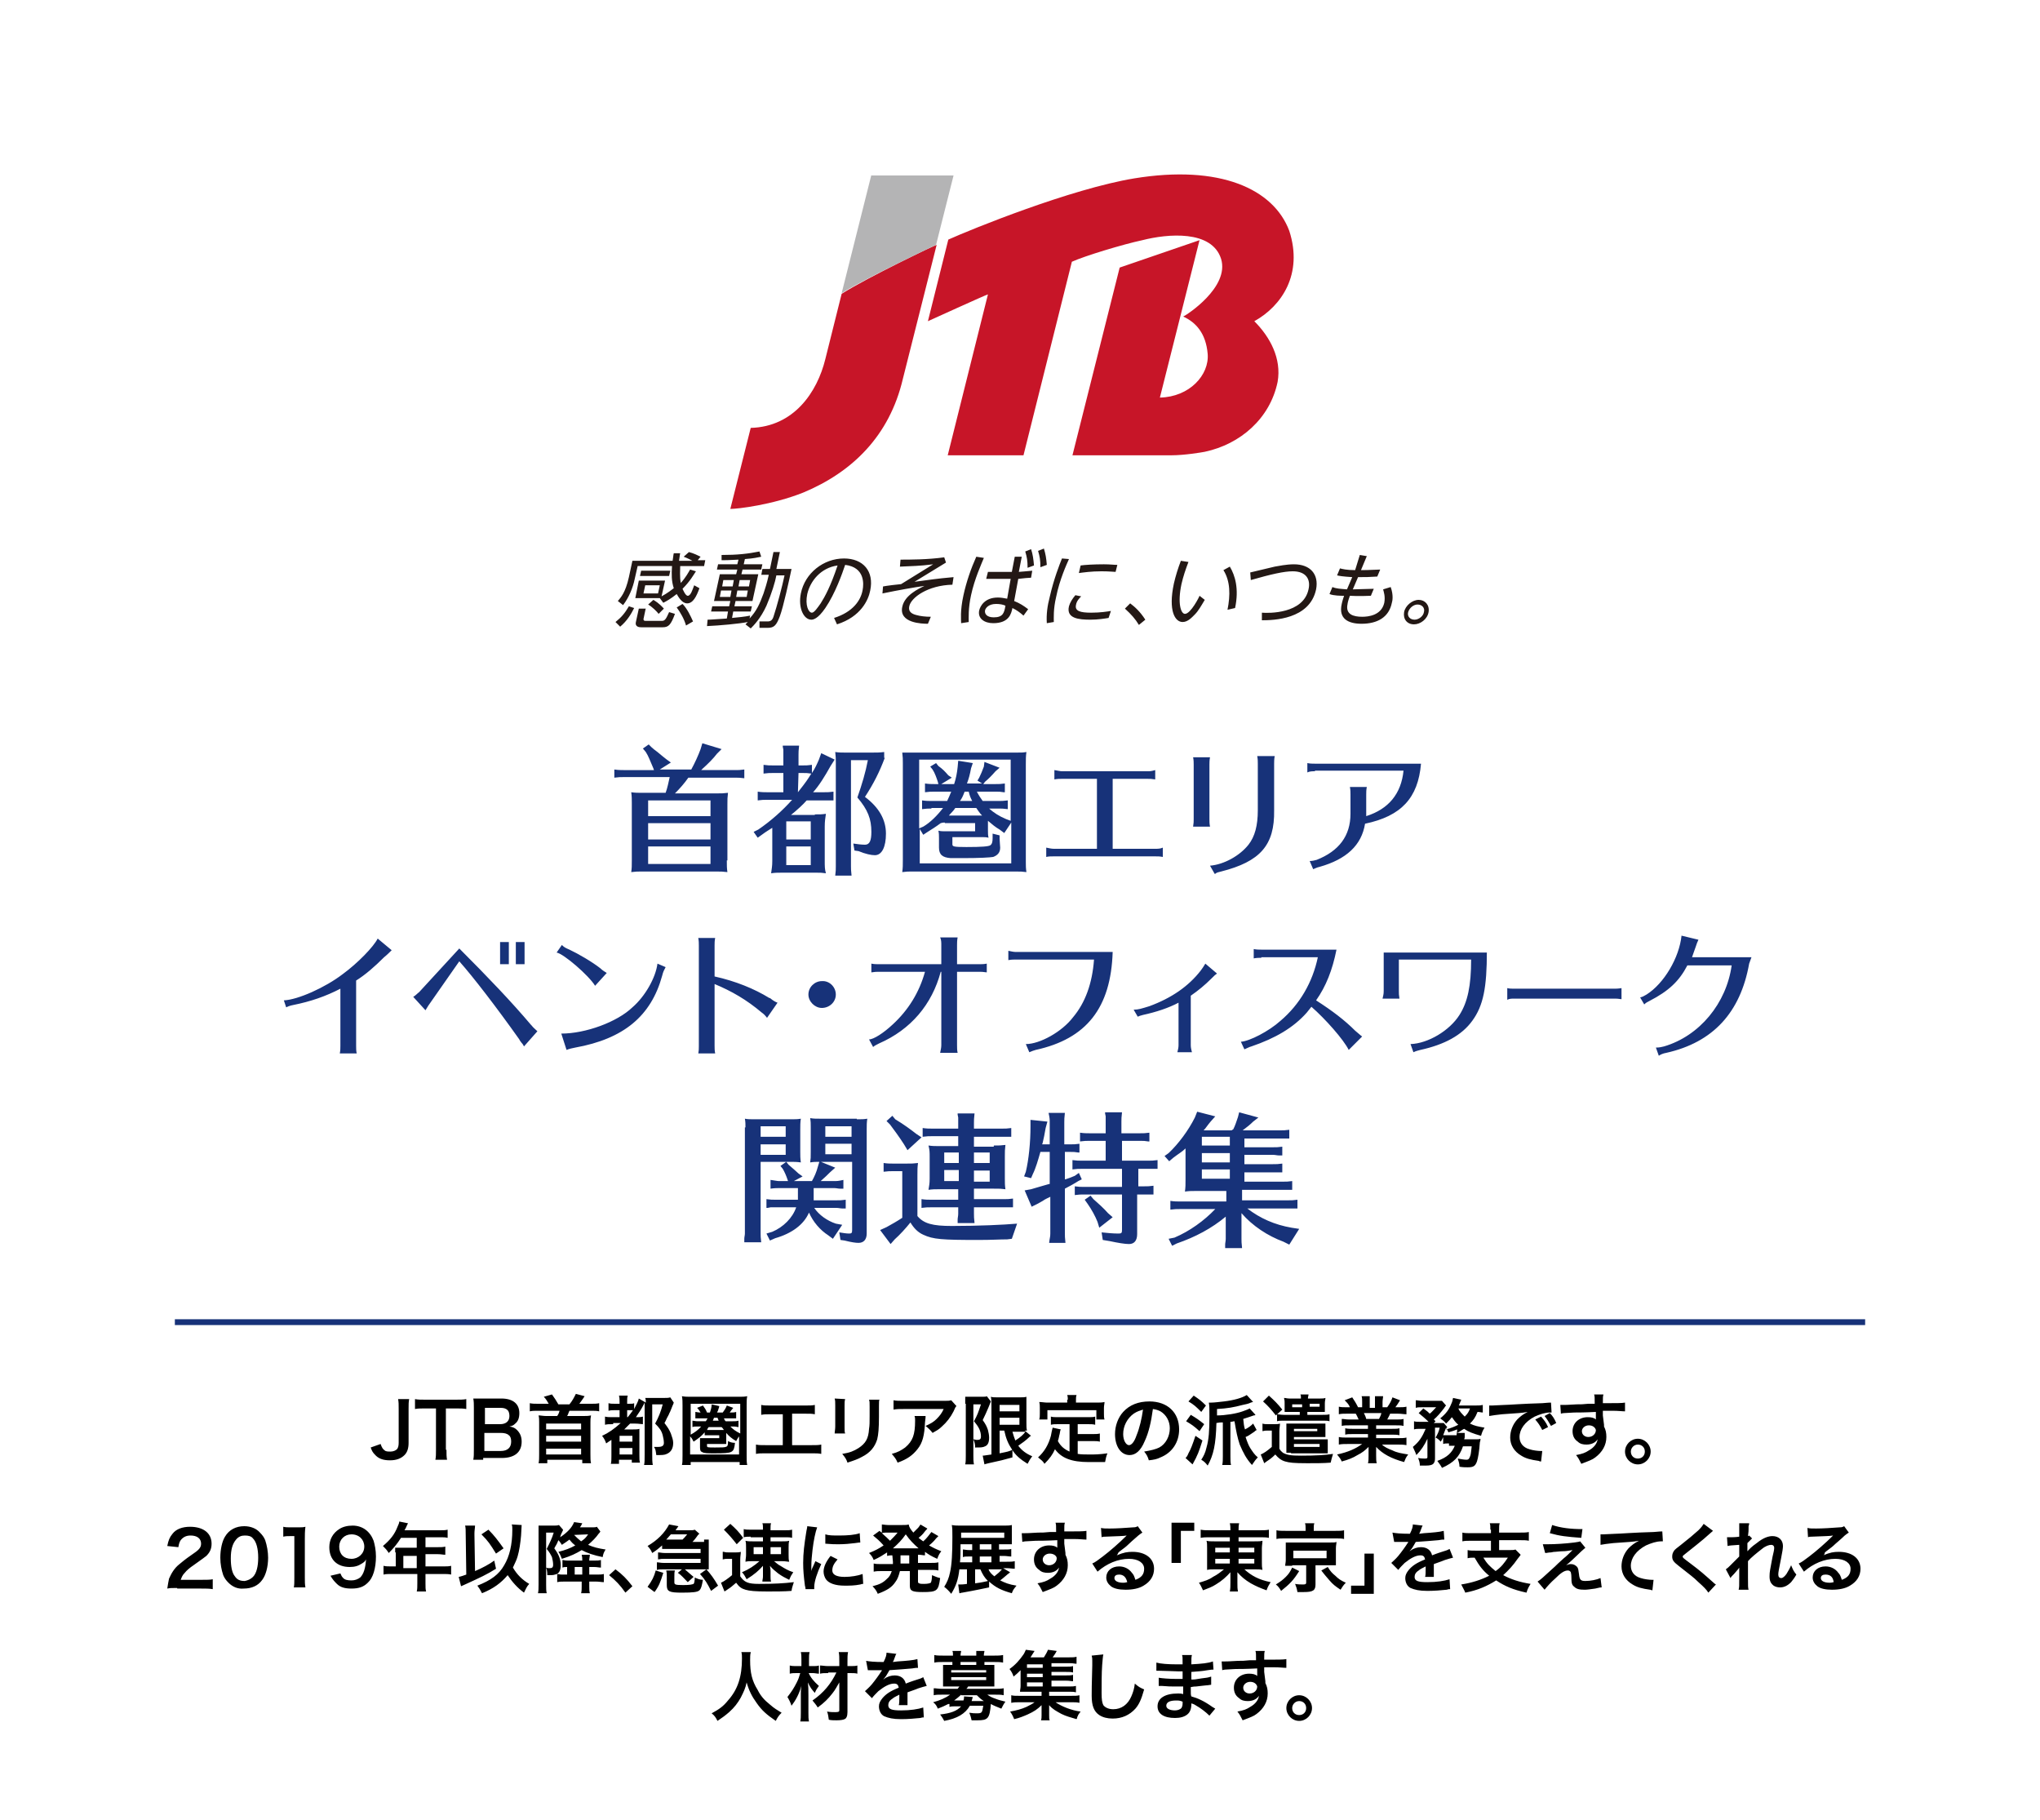 <svg xmlns="http://www.w3.org/2000/svg" viewBox="0 0 350 312.2"><path fill="#FFF" d="M0 0h350v312.2H0z"/><path d="M70.2 240c-.1.5-.1.9-.1 1.7v5.8c0 .9-.2 1.6-.7 2.1-.6.6-1.4.9-2.5.9-1.2 0-2-.3-2.6-1-.3-.3-.5-.6-.7-1.2l1.7-.6c.2.6.4.9.7 1.1.2.2.6.2 1 .2.5 0 .9-.2 1.1-.4.2-.2.3-.6.3-1.1v-5.8c0-.8 0-1.2-.1-1.7h1.9zm6.4 8.7c0 .7 0 1.2.1 1.7h-2c.1-.5.1-1 .1-1.7v-7.1H73c-.8 0-1.3 0-1.8.1V240c.5.1 1 .1 1.8.1h5.1c.9 0 1.4 0 1.9-.1v1.7c-.5-.1-1-.1-1.9-.1h-1.6v7.1zm6.3 1.7h-1.7c.1-.5.1-.9.1-1.8v-7.1c0-.6 0-1.1-.1-1.6H86c2 0 3.1.9 3.1 2.5 0 .8-.2 1.4-.7 1.8-.3.3-.5.4-1 .5.7.1 1 .3 1.3.6.5.5.8 1.1.8 2 0 1.8-1.2 2.8-3.4 2.8h-3.2zm2.9-6.1c1 0 1.6-.5 1.6-1.4 0-.4-.1-.8-.3-1-.3-.3-.7-.4-1.2-.4h-2.7v2.8h2.6zm-2.7 4.6h2.8c1.2 0 1.8-.6 1.8-1.6 0-.5-.1-.9-.4-1.1-.3-.3-.8-.4-1.4-.4h-2.8v3.1zm11.1-8c-.3-.5-.5-.9-.9-1.3l1.4-.4c.5.7.7 1 1.1 1.7h1.9c.5-.6.8-1.2 1.1-1.8l1.5.4c-.3.5-.7 1-.9 1.3h2c.6 0 1 0 1.4-.1v1.4c-.4-.1-.8-.1-1.4-.1h-3.7c-.2.4-.2.6-.4.9h2.8c.5 0 .8 0 1.3-.1-.1.5-.1.7-.1 1.2v5.5c0 .6 0 1.1.1 1.5h-1.5v-.6h-6v.6h-1.5c.1-.4.1-.9.1-1.5V244c0-.5 0-.8-.1-1.2.4 0 .8.1 1.3.1h1.9c.2-.3.3-.5.4-.9h-3.7c-.6 0-1 0-1.4.1v-1.4c.4.1.9.1 1.4.1h1.9zm-.5 3.3v1h6v-1h-6zm0 2.1v1h6v-1h-6zm0 2.2v1h6v-1h-6zm11.5-4.2c-.7 0-1 0-1.4.1V243c.4.1.7.1 1.4.1h1.1v-1.2h-.7c-.5 0-.8 0-1.2.1v-1.3c.4.1.6.1 1.2.1h.7v-.3c0-.4 0-.7-.1-1.1h1.5c-.1.3-.1.6-.1 1.1v.3h.3c.5 0 .7 0 .9-.1v1c.4-.8.7-1.3.8-1.8l1.2.7c0-.4 0-.5-.1-.8h3.2c.5 0 .8 0 1.1-.1l.6.9c-.1.3-.1.3-.2.5s-.4 1.1-.6 1.4c0 .1-.2.4-.4.8-.1.2-.2.5-.4.8.6.8.8 1.1 1.1 1.8.2.6.4 1.1.4 1.6 0 1-.4 1.6-1.1 1.9-.4.2-.8.2-1.8.2-.1-.7-.1-1-.4-1.4h.7c.7 0 1-.2 1-.7 0-.4-.1-.9-.2-1.3-.2-.8-.6-1.3-1.3-2 .6-1.1 1-2.1 1.3-3.3h-1.8v8.6c0 .7 0 1.3.1 1.8h-1.5c.1-.4.1-.9.1-1.8v-8.9l-.2.4c-.4.8-.9 1.5-1.3 2.1h.1c.4 0 .8 0 1.1-.1v1.3c-.3 0-.7-.1-1.3-.1h-.9l-1 1h1.5c.5 0 .8 0 1.1-.1v4.5c0 .6 0 1 .1 1.3h-1.4v-.5h-2.2v.7h-1.4c.1-.3.1-.8.1-1.4V247c-.3.2-.5.3-.9.6-.2-.6-.4-.9-.7-1.3 1.1-.5 2.1-1.2 3.2-2.2h-1.3zm1.1 3h2.2v-1h-2.2v1zm0 2.2h2.2v-1.1h-2.2v1.1zm1.4-6.4c.4-.5.7-.9.9-1.2h-1v1.2h.1zm19.2 8.2v-.5h-8.4v.5H117c.1-.4.1-.8.1-1.7v-8.5c0-.6 0-1.1-.1-1.6.5.1.9.1 1.5.1h8.2c.6 0 1.1 0 1.5-.1-.1.5-.1.9-.1 1.6v8.5c0 .8 0 1.3.1 1.7h-1.3zm0-10.5h-8.4v5.3c.7-.4 1.3-.8 1.8-1.4h-.7c-.3 0-.6 0-.8.1v-1.1c.2 0 .5.1.9.1h1.4c.1-.2.2-.3.3-.5h-2.1v-1.1c.2 0 .4.1.9.1-.2-.3-.3-.5-.6-.8l1-.4c.3.4.5.7.7 1.2h.5c.2-.6.3-1 .3-1.4l1.3.3c0 .1 0 .1-.2.7 0 0 0 .1-.1.2 0 .1 0 .1-.1.2h1c.3-.4.5-.7.7-1.2l1.1.4c-.4.5-.4.5-.6.8h.1c.4 0 .7 0 1-.1v1.1h-2.1c.1.2.1.3.3.5h1.2c.4 0 .7 0 1-.1v1.1c-.2 0-.4-.1-.8-.1h-.6c.5.5.9.8 1.7 1.2v-5.1zm0 5.5c-.3.3-.3.4-.6.9-.7-.4-1.3-.9-1.7-1.4v1.9h-3.3v.3c0 .3.1.3 1.4.3 2.2 0 2.2 0 2.2-1.1.4.2.7.3 1.2.3-.2 1.7-.3 1.8-3.5 1.8-1.2 0-1.8 0-2.1-.2-.3-.1-.4-.3-.4-.8v-1.6h3.3v-.5h-2.5v-.5c-.5.6-1 1-1.9 1.6-.2-.4-.3-.6-.6-.9v3.1h8.4v-3.2zm-5.3-1.5c-.2.2-.2.3-.3.5h2.9c-.2-.3-.2-.3-.4-.5h-2.2zm.9-1.6c-.1.2-.1.3-.2.5h1c-.1-.2-.1-.3-.2-.5h-.6zm13.6 4.7h3.1c.9 0 1.2 0 1.7-.1v1.6c-.5-.1-.8-.1-1.7-.1h-7.8c-.9 0-1.2 0-1.7.1v-1.6c.5.1.8.1 1.7.1h2.9v-5.3h-2c-.9 0-1.2 0-1.7.1V241c.5.1.8.1 1.7.1h5.8c.9 0 1.2 0 1.7-.1v1.6c-.5-.1-.8-.1-1.7-.1h-2.2v5.4zm8.9-7.9c-.1.4-.1.5-.1 1.2v3.6c0 .7 0 .8.1 1.1h-1.8c0-.3.1-.7.1-1.2v-3.6c0-.7 0-.8-.1-1.2l1.8.1zm5.9 0c-.1.3-.1.5-.1 1.2v1.8c0 2-.1 3.1-.3 3.9-.4 1.3-1.2 2.3-2.6 3-.7.4-1.3.6-2.5 1-.2-.6-.4-.9-.9-1.5 1.3-.2 2-.5 2.8-1 1.2-.8 1.7-1.6 1.8-3.3.1-.6.1-1.1.1-2.2v-1.6c0-.7 0-.9-.1-1.2h1.8zm7.9 2.9c0 .2 0 .3-.1 1.1-.1 2.2-.4 3.5-1.3 4.6-.8 1-1.7 1.7-3.4 2.3-.3-.7-.5-.9-1-1.5 1.1-.3 1.6-.6 2.3-1.1 1.3-1.1 1.7-2.2 1.7-4.6 0-.4 0-.5-.1-.8h1.9zm5.3-1.7c-.2.2-.2.2-.5.9-.5 1-1.2 1.9-2 2.6-.5.5-.9.7-1.6 1.1-.4-.5-.6-.7-1.2-1.2.9-.4 1.4-.7 1.9-1.2s.9-1 1.2-1.7h-6.8c-.9 0-1.2 0-1.8.1v-1.6c.5.1.9.1 1.8.1h6.8c.8 0 .9 0 1.3-.1l.9 1zm1.5-.4v-1.2h2.8c.5 0 .8 0 .9-.1l.7.9c-.1.2-.1.3-.4 1s-.6 1.4-1 2.2c.5.7.7 1.1.9 1.7.1.4.2.9.2 1.3 0 .8-.2 1.3-.7 1.5-.4.2-.7.2-1.7.2 0-.6-.1-.9-.3-1.4.2 0 .4.1.6.1.5 0 .7-.1.7-.6 0-.4-.1-.9-.3-1.3-.2-.4-.4-.7-.9-1.3.6-1.1.7-1.4 1.2-2.9H167v8.8c0 .5 0 1 .1 1.5h-1.5c.1-.4.1-.9.1-1.5v-8.9zm5.9 4.8v3.7c1.5-.3 1.5-.3 2.2-.6v1.3c-1.4.4-2.2.6-4.1 1-.3.1-.5.1-.7.2l-.3-1.5c.3 0 .7-.1 1.5-.2V241c0-.6 0-.9-.1-1.4.3.1.6.1 1.2.1h3.7c.6 0 .9 0 1.2-.1v4.4c0 .7 0 1 .1 1.4h-.4l1.1.9c-.1 0-.3.2-.4.3-.4.4-1.2 1-1.8 1.4.6.8 1.4 1.4 2.4 1.8-.3.4-.5.7-.8 1.3-1.3-.8-2.1-1.5-2.7-2.5-.6-.9-1-1.8-1.3-3.2h-.8zm0-3.5h3.4V241h-3.4v1.1zm0 2.3h3.4v-1.2h-3.4v1.2zm2.2 1.2c.2.7.3 1 .5 1.5.8-.5 1.5-1.1 1.7-1.5h-2.2zm9.8-1.3h-1.9c-.6 0-.9 0-1.3.1V243c.3.1.7.1 1.3.1h5c.6 0 1 0 1.3-.1v1.4c-.4-.1-.7-.1-1.3-.1h-1.7v1.7h2.5c.6 0 .9 0 1.3-.1v1.4c-.4-.1-.7-.1-1.3-.1h-2.5v2.2c.6.1 1.4.1 2.1.1.8 0 1.6 0 3-.2-.2.5-.3.9-.4 1.5h-2.8c-3 0-4.7-.7-5.8-2.2-.4.9-.9 1.6-1.8 2.5-.3-.5-.5-.6-1.1-1.1 1.1-1 1.8-2.2 2.2-3.7.1-.5.2-1.1.3-1.4l1.4.3c-.1.2-.1.2-.2.8-.1.3-.1.6-.3 1.2.5.9 1.1 1.4 2 1.8v-4.7zm-.3-4.2c0-.3 0-.5-.1-.8h1.6c-.1.3-.1.5-.1.8v.5h3.5c.5 0 1 0 1.4-.1 0 .3-.1.6-.1 1v1c0 .4 0 .7.1 1h-1.4v-1.6h-8.4v1.6h-1.4c.1-.3.1-.6.1-1v-1c0-.3 0-.7-.1-1 .5 0 .9.1 1.4.1h3.4v-.5zm13.2 7.1c-.7 1.7-1.6 2.4-2.6 2.4-1.5 0-2.5-1.5-2.5-3.6 0-1.4.5-2.8 1.4-3.8 1.1-1.2 2.6-1.8 4.5-1.8 3.1 0 5.1 1.9 5.1 4.8 0 2.2-1.2 4-3.2 4.8-.6.3-1.1.4-2 .5-.2-.7-.4-1-.8-1.5 1.2-.2 2-.4 2.6-.7 1.1-.6 1.8-1.9 1.8-3.3 0-1.2-.6-2.3-1.6-2.9-.4-.2-.7-.3-1.3-.4-.3 2.2-.7 4-1.4 5.5zm-1.9-4.7c-1.1.8-1.8 2.1-1.8 3.5 0 1.1.5 1.9 1 1.9.4 0 .9-.5 1.3-1.7.5-1.2.9-2.9 1.1-4.4-.6.2-1 .3-1.6.7zm11.8 4.6c-.6 1.9-.8 2.5-1.7 4.1l-1.2-1.1c.2-.2.3-.3.5-.8.4-.7.7-1.5 1.2-3l1.2.8zm-2-4.4c1 .6 1.3.8 2.3 1.6l-.8 1.2c-1-.9-1.3-1.1-2.3-1.7l.8-1.1zm.5-3.3c.9.6 1.3.9 2.1 1.7l-.8 1.1c-.9-.9-1.2-1.2-2.2-1.8l.9-1zm10.8 5.9c-.2.1-.3.2-.4.3-.9.6-1 .7-1.5.9.3.9.5 1.4.8 1.9.4.6.7 1.1 1.3 1.6-.4.4-.6.7-1 1.3-1-1.1-1.5-2.1-2.1-3.5-.4-1.2-.6-2.2-.9-4-.2 0-.4.1-.7.1v5.9c0 .6 0 1.1.1 1.5h-1.5c.1-.5.1-.9.1-1.5V244c-.5 0-.5 0-1.1.1-.1 3.7-.5 5.5-1.5 7.3-.4-.5-.6-.7-1.1-1 .4-.6.7-1.2.9-2.1.4-1.4.5-2.9.5-5.3 0-1.4 0-1.8-.1-2.4h.4c.5 0 1.3-.1 2.2-.2 1.7-.2 3.1-.6 3.9-1.1l1.1 1.2c-.1 0-.1 0-.4.1-.4.2-.9.3-1.4.4-1.5.4-2.6.6-4.4.7v1.1c1.4 0 3.3-.3 4.4-.7.5-.2.9-.3 1.2-.5l1 1.1c-.1.1-.2.1-.3.1-.6.2-1.1.4-1.8.6.1.8.1 1.2.3 1.8.6-.3 1-.6 1.4-1l.6 1.1zm1-1.1c.3.1.6.1 1 .1h1c.4 0 .7 0 1-.1 0 .4-.1.7-.1 1.4v2.9c.2.4.4.5.6.7.7.4 1.4.5 3.1.5 2.7 0 4.1-.1 5.5-.3-.2.7-.3 1-.4 1.5-1.2.1-2.6.1-4 .1-2.4 0-3.1-.1-3.8-.3-.7-.2-1.2-.6-1.7-1.2-.6.6-.9.8-1.5 1.2-.1.1-.3.2-.4.3l-.6-1.5c.5-.2 1.1-.6 1.9-1.3v-2.8h-.7c-.4 0-.5 0-.9.1v-1.3zm1.1-4.8c1 .9 1.5 1.4 2.3 2.4l-1.1 1c-.8-1-1.3-1.6-2.2-2.4l1-1zm3.6 2.8h-.9v-1.5c0-.3 0-.5-.1-.9.3 0 .5.1.9.1h2c0-.4 0-.5-.1-.7h1.4c0 .2-.1.4-.1.7h2.1c.4 0 .6 0 .9-.1 0 .3-.1.5-.1.9v1.5h-3v.5h2.6c.5 0 .9 0 1.2-.1v1.2c-.3-.1-.6-.1-1.2-.1h-6.6c-.6 0-.9 0-1.2.1v-1.2c.3 0 .6.1 1.2.1h2.7v-.5h-1.7zm.2 7h-.8v-5h6.7v2.3H222v.4h5.8v2.4h-6.3zm.2-8.3v.5h1.7v-.5h-1.7zm.3 4.6h4v-.4h-4v.4zm4.4 2.7v-.5H222v.5h4.4zm-1.7-6.9h1.7v-.5h-1.7v.5zm6.8 3.2c-.6 0-.9 0-1.3.1v-1.2c.4 0 .7.1 1.3.1h1.6c-.2-.4-.3-.7-.5-1h-1.4c-.6 0-1.1 0-1.5.1v-1.3c.4.1.8.1 1.5.1h.4c-.2-.5-.4-.7-.9-1.2l1.3-.5c.4.6.6.9 1 1.7h.7v-.9c0-.4 0-.8-.1-1h1.4v2h.9v-2h1.4c0 .2-.1.6-.1 1v.9h.8c.5-.7.7-1.1.9-1.7l1.3.5c-.3.5-.5.8-.8 1.2h.4c.7 0 1.1 0 1.5-.1v1.3c-.4 0-.9-.1-1.5-.1h-1.3c-.2.5-.3.6-.5 1h1.5c.6 0 1 0 1.3-.1v1.2c-.4-.1-.7-.1-1.3-.1h-3.4v.6h2.7c.6 0 1 0 1.3-.1v1.2c-.4-.1-.8-.1-1.3-.1h-2.7v.6h3.6c.7 0 1.2 0 1.6-.1v1.3c-.5-.1-1-.1-1.6-.1h-2.6c.4.4 1 .7 1.8 1 .8.4 1.5.5 2.7.7-.4.5-.5.8-.7 1.3-2.2-.6-3.7-1.4-4.8-2.6v1.5c0 .5 0 .9.1 1.3h-1.5c.1-.4.1-.8.1-1.3v-1.5c-.6.6-1.1 1-1.9 1.4-.8.5-1.6.8-2.7 1.1-.2-.5-.5-.8-.8-1.2 1.9-.4 3.2-1 4.3-1.8h-2.4c-.6 0-1.1 0-1.6.1v-1.3c.4.1.9.1 1.6.1h3.4v-.6h-2.6c-.6 0-1 0-1.3.1V245c.4.1.7.1 1.3.1h2.6v-.6h-3.2zm5.1-1.1c.2-.4.3-.6.4-1h-3c.2.4.3.6.4 1h2.2zm12 4.2c-.5 0-.7 0-1 .1v-1.2c-.1.3-.2.4-.4.8-.4-.4-.5-.5-.9-.7.3-.5.6-1.1.7-1.7h-.8v5.3c0 .4-.1.7-.3.9-.2.2-.6.3-1.2.3h-1.1c0-.5-.1-.8-.3-1.3.5.1.9.1 1.2.1.4 0 .4-.1.4-.3v-3.1c-.5 1.1-1.1 2-1.9 2.8-.2-.6-.4-.9-.6-1.4 1.1-.9 1.6-1.7 2.2-3.1h-.9c-.5 0-.8 0-1.1.1v-1.4c.3.1.6.1 1.2.1h1.3c-.6-.6-1.1-1-1.7-1.5l.8-.8c.7.5.8.6 1.1.9.4-.3.7-.7 1.1-1.1H244c-.5 0-.8 0-1.1.1v-1.3c.4 0 .6.1 1.2.1h3.3l.7.8c-.1.1-.2.2-.3.4-.6.8-1.3 1.6-1.8 2l.3.3-.3.3h1.7l.6.7c-.1.1-.1.2-.2.4.8-.2 1.5-.5 2.1-.8-.5-.4-.8-.9-1.1-1.3-.3.4-.5.6-1 1.1-.3-.4-.6-.6-1-.9 1-.8 1.5-1.5 1.9-2.5.2-.4.2-.6.3-1l1.4.3c0 .1-.1.2-.2.5-.1.2-.1.3-.2.5h2.7c.6 0 1 0 1.4-.1v1.3c-.3 0-.5-.1-.9-.1-.4 1-.7 1.4-1.3 2 .8.4 1.4.5 2.5.7-.3.5-.4.7-.6 1.4-1.4-.4-2.2-.7-2.9-1.2-.4.2-.6.4-1.2.7h1.3v.6c0 .2 0 .3-.1.5h1.8c.6 0 .8 0 1-.1 0 .3 0 .3-.1.6-.1 1.5-.3 2.7-.5 3.3-.3.8-.6 1-1.6 1-.4 0-.8 0-1.4-.1 0-.5-.1-.8-.3-1.4.6.1 1.1.2 1.5.2.4 0 .5-.2.7-.8.1-.4.1-.8.2-1.5H251c-.6 1.8-1.6 2.8-3.6 3.7-.2-.4-.5-.8-.8-1.2 1.7-.6 2.5-1.4 3-2.6h-1zm1.3-1.3c0-.4.1-.7.1-1v-.1c-.5.2-.8.3-1.5.5-.2-.4-.2-.5-.4-.8-.2.5-.3.8-.5 1.3h2.3zm.3-4.7c.2.5.6.9 1.1 1.4.5-.5.7-.8.9-1.4h-2zm5.3-.5h.5c.2 0 .2 0 2.1-.1.7 0 2.9-.2 6.5-.3 1.1-.1 1.3-.1 1.5-.1l.1 1.7h-.3c-.8 0-1.7.3-2.6.7-1.7.9-2.6 2.2-2.6 3.5 0 1 .6 1.8 1.7 2.1.6.2 1.5.3 1.9.3h.3l-.2 1.8c-.2 0-.2 0-.4-.1-1.4-.2-2.2-.4-3-.9-1.2-.7-1.9-1.8-1.9-3.1 0-1.1.4-2.2 1.2-3.1.5-.5 1-.9 1.8-1.3-1.1.2-1.6.2-4.4.4-.9.1-1.7.2-2.2.3v-1.8zm8.9 1.9c.5.6.8.9 1.2 1.8l-1 .5c-.4-.8-.7-1.2-1.2-1.8l1-.5zm1.7 1.6c-.4-.7-.7-1.2-1.1-1.7l.9-.5c.5.5.8 1 1.1 1.7l-.9.5zm9.1-.2v.3c.3.6.4 1.1.4 1.8 0 1.4-.7 2.6-1.9 3.5-.5.4-1.1.6-2.4 1.1-.4-.8-.5-1-.9-1.5 1.1-.2 1.6-.4 2.2-.8.9-.5 1.4-1.2 1.5-1.9-.4.6-1.1.9-1.9.9-.6 0-1.1-.1-1.5-.5-.6-.4-.9-1-.9-1.8 0-1.4 1.1-2.4 2.6-2.4.6 0 1.1.1 1.4.4v-1.3c-1.9.1-3.1.1-3.7.1-2 .1-2 .1-2.3.2l-.1-1.5h.6c.3 0 .5 0 2.2-.1.8 0 1 0 2-.1h1.1c0-1.2 0-1.2-.1-1.6h1.6c-.1.4-.1.4-.1 1.5 2.3 0 3.3 0 3.8-.1v1.5c-.5 0-1.1-.1-2.2-.1H275v.8l.2 1.6zm-2.6.1c-.7 0-1.2.5-1.2 1 0 .6.5 1 1.1 1 .7 0 1.3-.5 1.3-1.2-.1-.4-.5-.8-1.2-.8zm10.6 4.5c0 1.2-1 2.2-2.2 2.2s-2.2-1-2.2-2.2c0-1.2 1-2.2 2.2-2.2 1.2 0 2.2 1 2.2 2.2zm-3.4 0c0 .7.5 1.2 1.2 1.2s1.2-.5 1.2-1.2-.5-1.2-1.2-1.2-1.2.6-1.2 1.2zM30.4 272.4c-1 0-1.2 0-1.7.1.1-.7.2-1.2.3-1.7.4-.9.9-1.8 1.8-2.5.5-.4.8-.7 2.1-1.6 1.2-.8 1.6-1.2 1.6-1.9 0-.9-.7-1.4-1.8-1.4-.8 0-1.3.3-1.7.8-.2.3-.3.6-.4 1.2l-1.9-.2c.2-1 .4-1.5.9-2.1.6-.8 1.7-1.2 3-1.2 2.3 0 3.7 1.1 3.7 2.9 0 .9-.3 1.5-.9 2.1-.4.3-.5.4-2.2 1.6-.6.4-1.2.9-1.5 1.3-.4.4-.5.7-.7 1.2h3.6c.8 0 1.5 0 1.9-.1v1.7c-.6-.1-1.1-.1-2-.1h-4.1zm8.8-.9c-.4-.4-.7-.8-.9-1.3-.3-.9-.5-1.9-.5-3 0-1.4.3-2.8.8-3.6.7-1.2 1.9-1.8 3.3-1.8 1.1 0 2.1.4 2.7 1.1.4.4.7.8.9 1.3.3.9.5 2 .5 3 0 1.6-.4 3-1 3.8-.7 1-1.8 1.5-3.2 1.5-1 .1-1.9-.3-2.6-1zm4.2-1c.6-.6.9-1.8.9-3.3 0-1.5-.3-2.7-.9-3.3-.3-.4-.8-.5-1.4-.5-.6 0-1.1.2-1.5.7-.6.7-.9 1.7-.9 3.2 0 1.4.2 2.5.7 3.1.4.6.9.8 1.7.8.5-.1 1-.3 1.4-.7zm7 1.9c.1-.5.1-1 .1-1.7v-7.2h-.6c-.5 0-.9 0-1.3.1v-1.7c.4.1.7.1 1.3.1h1.2c.7 0 .9 0 1.3-.1-.1.8-.1 1.4-.1 2.1v6.6c0 .7 0 1.2.1 1.7h-2zm8-2.5c.2.4.2.5.4.7.3.4.8.5 1.5.5.6 0 1.1-.2 1.5-.5.6-.6.9-1.6 1-3.1-.2.4-.4.5-.7.7-.6.4-1.2.6-2.1.6-2.2 0-3.5-1.3-3.5-3.4 0-1.3.6-2.4 1.7-3.1.6-.4 1.4-.6 2.3-.6 1.7 0 3 1 3.6 2.6.2.7.4 1.6.4 2.7 0 2-.5 3.7-1.4 4.5-.7.7-1.5 1-2.8 1-1.1 0-1.9-.2-2.5-.8-.4-.4-.7-.7-1.1-1.4l1.7-.4zm4.1-4.6c0-1.2-.9-2.1-2.2-2.1-1.2 0-2.1.9-2.1 2.1 0 1.3.8 2.1 2.1 2.1 1.2 0 2.2-.9 2.2-2.1zm5.3 1v-.8h3.7v-1.7h-2.7c-.7 1.1-1.3 1.8-2.1 2.6-.4-.6-.5-.7-1-1.2 1.3-1.1 2-2 2.5-3.3.2-.4.3-.7.3-.9l1.5.3-.2.4s-.1.3-.4.8h6.1c.6 0 .9 0 1.3-.1v1.4c-.4-.1-.7-.1-1.3-.1H73v1.7h2.1c.6 0 .9 0 1.3-.1v1.4c-.4 0-.7-.1-1.3-.1H73v2.1h3c.6 0 1 0 1.4-.1v1.5c-.4-.1-.9-.1-1.4-.1h-3v1.6c0 .7 0 1 .1 1.4h-1.6c.1-.4.1-.7.1-1.4V270h-4.4c-.6 0-1 0-1.4.1v-1.5c.4.1.8.1 1.4.1h.7v-2.4zm3.7 2.7v-2.1h-2.3v2.1h2.3zm8.4-5.8c0-.7 0-1.1-.1-1.5h1.7c0 .4-.1.8-.1 1.3v.3l.1 6.2c1.2-.5 2.5-1.2 3.3-1.8l.3 1.4c-1.6 1-2.7 1.5-5.1 2.6-.5.2-.6.3-.9.4l-.4-1.6c.5-.1.7-.2 1.3-.4l-.1-6.9zm9.6-1.6c0 .1 0 .1-.1 1.8-.1 1.2-.3 2.6-.6 3.6-.2.7-.5 1.2-.8 1.9.7 1.2 1.6 2.1 2.8 2.8-.4.4-.6.9-.9 1.5-1.1-.8-2-1.8-2.8-3-1.1 1.3-2.4 2.3-4.4 3.1-.3-.6-.5-.9-.8-1.3 2.3-.9 3.7-1.9 4.6-3.5.9-1.5 1.4-3.5 1.4-6.1 0-.4 0-.6-.1-.9l1.7.1zm-5.7.8c1 1 1.6 1.8 2.6 3.2l-1.3.9c-1-1.6-1.3-2.1-2.5-3.3l1.2-.8zm19.2.3c-.1.2-.1.2-.3.4-.4.6-1.1 1.3-1.8 1.9.9.4 1.7.6 3 .8-.3.5-.4.7-.5 1.3-1.5-.3-2.7-.7-3.6-1.2-1 .6-1.8 1-3.4 1.5-.2-.5-.3-.8-.6-1.2 1.2-.3 2-.6 2.9-1.1-.4-.3-.6-.5-1-1-.4.3-.7.5-1.3.9-.2-.3-.3-.5-.6-.8-.3.8-.4.8-.7 1.4.8 1.1 1.1 1.9 1.1 2.9 0 .9-.3 1.5-1 1.6-.2.1-.7.1-1.1.1h-.2c0-.7-.1-1-.2-1.3.2.1.4.1.6.1.4 0 .6-.1.6-.6 0-.4-.1-.9-.2-1.3-.2-.4-.4-.8-.9-1.4.5-1 .9-1.8 1.2-2.8h-1.3v8.9c0 .6 0 1.1.1 1.5h-1.5c.1-.4.1-.9.1-1.5v-10.1H95c.4 0 .6 0 .9-.1l.7.8c0 .1-.1.3-.2.5s-.2.4-.3.8c1.2-.8 2-1.6 2.4-2.6l1.4.2-.2.4c-.1.1-.1.2-.2.3h2c.5 0 .7 0 .9-.1l.6.8zm-5.7 6.1c-.4 0-.5 0-.8.1v-1.3c.2 0 .4.1.9.1h2.5v-.1c0-.3 0-.5-.1-.9h1.4c0 .3-.1.6-.1.9v.1h.8c.6 0 .8 0 1.2-.1v1.3c-.4 0-.6-.1-1.2-.1h-.8v1.3h1.3c.6 0 .8 0 1.2-.1v1.4c-.4 0-.8-.1-1.4-.1h-1.1v.8c0 .5 0 .8.1 1.2h-1.5c.1-.4.1-.7.1-1.2v-.8H97c-.6 0-1 0-1.4.1V270c.2 0 .4.1.8.1h.9v-1.3zm1.2-5.5c.5.5.7.7 1.2 1.1.6-.4.8-.6 1.2-1.2l-2.4.1zm1.4 6.8v-1.3h-1.3v1.3h1.3zm5.7-.9c1.2.9 1.9 1.6 2.9 2.9l-1.2 1.1c-.9-1.3-1.7-2.1-2.8-3l1.1-1zm5.5 3c.8-1.1 1.1-1.7 1.4-2.8l1.3.4c-.5 1.6-.7 2.2-1.5 3.3l-1.2-.9zm9.7-8.1h.8v5.1h-4.1c.6.5 1 .9 1.5 1.3l-1 .9c-.7-.7-1.1-1.2-1.7-1.6l.7-.6h-3.1c-.5 0-.8 0-1.2.1V268c.4 0 .6.1 1.2.1h6.3v-.7h-6.1c-.5 0-.7 0-1.2.1v-1.2c.4 0 .6.1 1.2.1h6.1v-.7h-6.6v-.6c-.6.5-.9.8-1.7 1.3-.2-.5-.5-.9-.8-1.2 1.7-1 2.9-2.2 3.7-3.7l1.6.3c-.2.3-.3.4-.5.7h2.1c.7 0 1 0 1.2-.1l.8.7c-.2.1-.3.3-.6.7-.3.4-.4.5-.6.7h2zm-5.1 7.3c0 .4.1.5 1.5.5 1.2 0 1.5-.1 1.8-.2.1-.1.2-.5.2-1.1.4.2.9.4 1.4.4-.2 1.1-.3 1.5-.6 1.8-.3.3-1.1.4-3 .4-2.2 0-2.6-.2-2.6-1.3v-1.4c0-.5 0-.7-.1-1.1h1.5c-.1.3-.1.5-.1 1.1v.9zm1.4-7.3c.3-.3.4-.4.8-.9h-2.8c-.3.3-.4.5-.8.9h2.8zm4.1 5.1c.8.9 1.3 1.6 2 2.8l-1.2.9c-.6-1.2-1-1.9-1.9-2.9l1.1-.8zm3-3c.3.1.5.1 1 .1h.9c.4 0 .7 0 1-.1 0 .4-.1.7-.1 1.4v2.8c.7 1 1.3 1.3 3.2 1.3 2.6 0 4.4-.1 6-.3-.2.7-.3.8-.4 1.5-1.2.1-2.8.1-4.1.1-2.2 0-3.1-.1-3.8-.3-.7-.2-1.1-.5-1.6-1.2-.6.5-.9.8-1.4 1.1-.3.2-.4.3-.6.4l-.6-1.5c.5-.2 1.3-.8 1.9-1.3v-2.8h-.7c-.4 0-.5 0-.9.1v-1.3zm1.1-4.8c.9.8 1.5 1.4 2.2 2.4l-1.1 1.1c-.7-.9-1.3-1.6-2.2-2.5l1.1-1zm3.5 2.2c-.6 0-.8 0-1.2.1v-1.4c.4.1.7.1 1.4.1h1.9v-.3c0-.3 0-.6-.1-.8h1.5c-.1.2-.1.5-.1.8v.4h2.3c.7 0 1 0 1.4-.1v1.4c-.4-.1-.6-.1-1.2-.1h-2.5v.7h2c.5 0 .9 0 1.2-.1-.1.4-.1.7-.1 1.2v1.2c0 .5 0 .8.1 1.2-.3 0-.6-.1-1.3-.1h-1.3c.5.4.7.6 1.1.8.8.5 1.3.8 2.2 1.1-.4.6-.4.6-.7 1.3-.8-.4-1.2-.6-1.9-1.1-.6-.5-.9-.7-1.4-1.3 0 .2.1.5.1.9v.9c0 .4 0 .6.1.9h-1.5c0-.3.1-.5.1-.9v-1.8c-.7.8-1.5 1.5-2.8 2.3-.3-.5-.4-.8-.8-1.2 1.2-.5 2.1-1.1 3-1.9h-1.1c-.6 0-.9 0-1.3.1 0-.4.1-.7.1-1.2v-1.2c0-.5 0-.8-.1-1.2.4.1.7.1 1.3.1h1.7v-.7h-2.1zm.5 1.8v1.2h1.6v-1.2h-1.6zm2.9 1.2h1.8v-1.2h-1.8v1.2zm6 6c0-.2 0-.3-.1-.6-.2-1.6-.3-2.6-.3-3.9 0-1.7.2-3.2.5-5.1.1-.7.2-.9.2-1.2l1.7.2c-.3.8-.6 2.2-.8 3.9-.1 1-.2 1.7-.2 2.9v.7c.1-.5.2-.5.7-1.7l1 .5c-.7 1.5-1.2 3-1.2 3.9v.4h-1.5zm5.5-5.1c-.7.8-.9 1.3-.9 1.9 0 .7.7 1.1 2.1 1.1 1.1 0 2.3-.2 3.1-.5l.1 1.7c-.2 0-.2 0-.5.1-1 .2-1.8.2-2.7.2-1.6 0-2.7-.4-3.2-1.1-.2-.3-.4-.8-.4-1.3 0-.8.4-1.7 1.2-2.7l1.2.6zm-2.1-4.3c.6.2 1.3.2 2.4.2 1.4 0 2.7-.1 3.5-.4l.1 1.6c-.1 0-.3 0-.9.1-.8.1-1.8.2-2.8.2-.9 0-1 0-2.3-.1v-1.6zm11.5 3.6c-.4 0-.5 0-.9.1v-.6c-.8.5-1.2.8-2.3 1.3-.2-.5-.4-.8-.8-1.2 1-.4 1.6-.7 2.5-1.3-.7-.8-1.2-1.2-1.8-1.7l1.1-.8c.2.2.2.2.4.3v-1.4c.2 0 .6.1 1.1.1h2.4c.6 0 .8 0 1.1-.1.1.5.3.8.8 1.4l.8-.8c.2-.2.2-.3.3-.4.1-.1.1-.1.1-.2l1.2.7c0 .1-.2.2-.5.6-.2.3-.6.7-1 1 .4.3.5.4.8.6.6-.5 1-1.1 1.4-1.6l1.2.7-.4.4c-.3.4-.7.8-1.2 1.2.7.4 1.1.6 2.1 1-.3.4-.4.5-.7 1.3-1.1-.5-1.4-.7-2.1-1.2v.6c-.4 0-.6-.1-1.2-.1v1.4h2.1c.6 0 1 0 1.4-.1v1.4c-.4-.1-.8-.1-1.4-.1h-2.1v1.9c0 .3 0 .3.2.4.2.1.4.1.8.1.7 0 1-.1 1.2-.2.1-.2.2-.6.2-1.3.5.2.9.4 1.4.5-.3 2.2-.5 2.4-3 2.4-1.8 0-2.2-.2-2.2-1.1v-2.5h-1.7c-.2.8-.4 1.4-.8 1.9-.6.9-1.4 1.4-3 2-.2-.5-.5-.9-.9-1.3 1.2-.3 1.8-.6 2.4-1.2.5-.4.7-.8.9-1.4h-1.7c-.6 0-.9 0-1.4.1v-1.4c.4.1.7.1 1.4.1h1.9v-.4l-.1-1.1zm-1-3.9c-.2 0-.5 0-.8.1.7.6 1 .9 1.4 1.3.5-.5.9-.9 1.3-1.4h-1.9zm5.2 2.7h.3c-.9-.8-1.5-1.4-2.2-2.4-.7 1-1.3 1.6-2.2 2.4h4.1zm-2.8 2.3v.3h1.5v-1.4h-1.5v1.1zm18.8 1.8c-.3.3-.4.3-.6.5-.7.6-.7.6-1.1.9.8.4 1.5.7 2.8.9-.4.5-.6.7-.8 1.3-1.8-.5-2.8-1-3.9-2v1c-1 .2-2.3.5-4.6.9-.2 0-.3.1-.5.1l-.2-1.5h.2c.3 0 .7 0 1.3-.1v-2.5h-1.3c-.2 1.8-.6 2.9-1.4 4.2-.4-.5-.7-.8-1.2-1.2.5-.8.8-1.5 1-2.5.3-1.3.4-3.3.4-6 0-1.2 0-1.5-.1-2.1.5.1.9.1 1.7.1h7.1c.7 0 1.1 0 1.5-.1v3.3h-2.2v.9h.8c.8 0 1 0 1.3-.1v1.3c-.4 0-.8-.1-1.3-.1h-.7v1h1.1c.7 0 1.1 0 1.5-.1v1.3c-.4 0-.9-.1-1.4-.1h-.6l1.2.7zm-6.5-4.6v-.2h-2c0 1.4 0 2.2-.1 3.1h2.1v-1h-.5c-.5 0-.8 0-1.1.1v-1.3c.3 0 .6.1 1.1.1h.5v-.8zm5.5-1.3v-.9h-7.4v.9h7.4zm-5 5.4v2.4c.7-.1.9-.1 2.2-.4-.6-.6-.9-1.1-1.3-2h-.9zm2.8-3.4v-.9h-2v.9h2zm0 2.2v-1h-2v1h2zm-.5 1.2c.2.5.5.8 1 1.2.5-.4 1-.8 1.3-1.2h-2.3zm13.2-2.8v.3c.3.6.4 1.1.4 1.8 0 1.4-.7 2.6-1.9 3.5-.5.4-1.1.6-2.4 1.1-.4-.8-.5-1-.9-1.5 1.1-.2 1.6-.4 2.2-.8.9-.5 1.4-1.2 1.5-1.9-.4.6-1.1.9-1.9.9-.6 0-1.1-.1-1.5-.5-.6-.4-.9-1-.9-1.8 0-1.4 1.1-2.4 2.6-2.4.6 0 1.1.1 1.4.4v-1.3c-1.9.1-3.1.1-3.7.1-2 .1-2 .1-2.3.2l-.1-1.5h.6c.3 0 .5 0 2.2-.1.8 0 1 0 2-.1h1.1c0-1.2 0-1.2-.1-1.6h1.6c-.1.4-.1.4-.1 1.5 2.3 0 3.3 0 3.8-.1v1.5c-.5 0-1.1-.1-2.2-.1h-1.6v.8l.2 1.6zm-2.7.1c-.7 0-1.2.5-1.2 1 0 .6.5 1 1.1 1 .7 0 1.3-.5 1.3-1.2 0-.4-.5-.8-1.2-.8zm11.5.3c1.2-.5 1.8-.6 2.7-.6 2.2 0 3.7 1.1 3.7 2.9 0 1.2-.6 2.2-1.8 2.9-.8.5-1.9.7-3.1.7-1.1 0-2-.2-2.5-.6-.5-.4-.8-.9-.8-1.5 0-1.1.9-1.9 2.2-1.9.9 0 1.7.4 2.2 1.1.3.3.4.6.6 1.2 1.1-.4 1.5-1 1.5-1.9 0-1-1-1.7-2.6-1.7-1.9 0-3.8.8-5.4 2.2l-.9-1.4c.5-.2 1-.6 1.8-1.2 1.2-.9 2.9-2.4 3.9-3.4l.2-.2c-.5.1-1.3.1-3.7.2-.3 0-.4 0-.6.1l-.1-1.6c.4.1.8.1 1.5.1 1.1 0 2.7-.1 4-.2.5 0 .6-.1.8-.2l.8 1.1c-.2.1-.3.2-.7.5-.7.6-1.6 1.4-2 1.8-.2.2-1.2.9-1.4 1.1-.2.4-.2.4-.3.5zm.4 3.3c-.5 0-.8.2-.8.6 0 .5.6.8 1.5.8.2 0 .3 0 .7-.1-.2-.9-.7-1.3-1.4-1.3zm9-2v-6.9h3.9v1.4h-2.3v5.5H201zm6.6-4.4c-.7 0-1.1 0-1.6.1v-1.4c.5.1.9.1 1.7.1h3.4c0-.5 0-.8-.1-1.2h1.6c-.1.4-.1.7-.1 1.2h3.5c.8 0 1.3 0 1.7-.1v1.4c-.4-.1-1-.1-1.6-.1h-3.6v.7h2.7c.8 0 1 0 1.4-.1 0 .4-.1.8-.1 1.3v2.4c0 .7 0 .7.1 1.3-.4-.1-.7-.1-1.5-.1h-1.6c1.2 1.1 2.5 1.8 4.5 2.2-.3.5-.5.8-.7 1.4-1.1-.4-1.8-.7-2.7-1.2-1-.6-1.6-1.1-2.3-1.9v1.8c0 .7 0 1 .1 1.5H211c.1-.5.1-.9.1-1.5v-1.8c-.7.8-1.5 1.5-2.5 2.1-.6.4-1.4.7-2.2 1-.3-.6-.4-.9-.7-1.3 1-.3 1.7-.5 2.4-1 .8-.4 1.4-.9 1.9-1.3h-1.4c-.8 0-1.1 0-1.5.1v-3.7c0-.7 0-.9-.1-1.3.4.1.7.1 1.4.1h2.6v-.7h-3.4zm.9 1.8v.8h2.5v-.8h-2.5zm0 1.9v.8h2.5v-.8h-2.5zm4-1.1h2.7v-.8h-2.7v.8zm0 1.9h2.7v-.8h-2.7v.8zm10.4 1.3c-1 1.6-1.6 2.2-3.1 3.4-.3-.5-.5-.8-.9-1.1.8-.5 1.2-.8 1.7-1.3s.7-.8 1.1-1.6l1.2.6zm1.1-7.3c0-.4 0-.6-.1-.9h1.6c-.1.3-.1.5-.1.9v.4h3.7c.7 0 1.1 0 1.5-.1v1.5c-.4-.1-.7-.1-1.4-.1h-8.8c-.7 0-1 0-1.4.1v-1.5c.4.1.9.1 1.6.1h3.4v-.4zm-2.3 6.4h-1.2c0-.3.1-.6.1-1v-3h7.5c.9 0 .9 0 1.2-.1 0 .3-.1.6-.1 1.1v2.9h-3.5v3.3c0 1-.4 1.3-2 1.3h-1.1c-.1-.6-.2-.9-.4-1.4.5.1 1 .1 1.4.1.4 0 .5-.1.5-.3v-3h-2.4zm.2-1.3h5.7V266h-5.7v1.3zm5.9 1.5c.5.8.8 1.1 1.3 1.5.5.5.9.8 1.8 1.2-.4.4-.6.7-.9 1.2-.9-.6-1.3-.9-1.9-1.6-.5-.6-.8-.9-1.4-1.7l1.1-.6zm7.9-2.3v6.9h-3.9V272h2.3v-5.5h1.6zm3.2-3.6c.5.1 1.4.2 3 .2.4-.8.5-1.2.5-1.6l1.7.2c-.1.1-.1.1-.5 1.2-.1.1-.1.2-.1.2.1 0 .1 0 .8-.1 1.5-.1 2.7-.2 3.4-.4l.1 1.5c-.4 0-.4 0-1 .1-.9.1-2.6.2-3.9.3-.4.7-.7 1.3-1.2 1.7.1-.1.1-.1.3-.2.5-.4 1.2-.6 1.8-.6 1 0 1.7.5 1.9 1.4 1-.4 1.7-.6 2-.7.7-.2.8-.3 1-.4l.6 1.5c-.4.1-.8.2-1.4.4-.2.1-.8.3-1.9.7v2.2h-1.5c.1-.2.1-.9.1-1.5v-.3c-.6.3-1 .5-1.2.7-.5.3-.7.7-.7 1.1 0 .7.6.9 2.2.9s2.9-.2 3.8-.5l.1 1.7c-.2 0-.3 0-.6.1-.9.1-2.2.2-3.3.2-1.4 0-2.2-.2-2.9-.5-.6-.3-.9-1-.9-1.7 0-.5.2-.9.6-1.4.6-.7 1.3-1.2 2.8-1.8-.1-.5-.3-.7-.8-.7-.8 0-1.7.5-2.7 1.3-.5.5-.8.8-1.1 1.2l-1.2-1.2c.3-.3.7-.6 1.2-1.2s1.3-1.7 1.6-2.2c.1-.1.1-.1.1-.2h-2.4l-.3-1.6zm16.8-.5c0-.6 0-.8-.1-1.1h1.7c-.1.3-.1.6-.1 1.1v.5h3.5c.7 0 1.2 0 1.6-.1v1.5c-.4-.1-.9-.1-1.6-.1h-3.5v1.7h1.7c.5 0 .9 0 1.1-.1l.9.9c-.1.2-.4.5-.6.8-.6.9-1.5 1.9-2.4 2.7 1.3.7 2.8 1.2 4.7 1.5-.3.5-.5.8-.7 1.5-2.3-.5-3.7-1.1-5.2-2.1-1.6 1-3.2 1.7-5.3 2.1-.2-.5-.4-.8-.7-1.4 1.9-.3 3.4-.8 4.8-1.5-1.1-.9-1.7-1.7-2.5-3.1-.6 0-.8 0-1.2.1v-1.4c.4.1.9.1 1.6.1h2.4v-1.7h-3.3c-.7 0-1.2 0-1.6.1v-1.5c.4.1.9.1 1.6.1h3.3v-.6zm-1.2 4.8c.6 1 1.1 1.5 2.1 2.3 1-.7 1.5-1.4 2.1-2.3h-4.2zm10.2-2.3h.8c1.3 0 3-.1 4.6-.3.6-.1.8-.1 1-.2l.9 1.1c-.2.2-.5.4-1.1 1-.7.7-1.8 1.7-2.2 2 .3-.1.5-.2.8-.2.5 0 .8.2 1.1.5.2.3.2.5.3 1.2.1 1 .3 1.2 1.1 1.2.9 0 1.9-.2 2.6-.5l.2 1.6c-.2 0-.3 0-1.1.2-.8.1-1.3.2-1.8.2-.9 0-1.4-.1-1.8-.5-.4-.3-.5-.6-.5-1.7 0-.5-.1-.7-.1-.8-.1-.2-.3-.3-.5-.3-.6 0-1.2.4-2.2 1.4-.7.6-1.4 1.4-1.8 1.9l-1.2-1.4c.6-.4.6-.4 3-2.6.3-.3.5-.5 1.5-1.4.4-.3.9-.8 1.5-1.4-.7.1-1.1.2-1.7.2-.2 0-.2 0-1.3.1-.2 0-.2 0-.7.1-.5 0-.6.1-1 .1l-.4-1.5zm1.6-3.3c1.5.5 3.2.7 5.2.7l-.2 1.5c-2.6-.2-3.6-.3-5.4-.8l.4-1.4zm8.3 1.6h.5c.2 0 .2 0 2.1-.1.7 0 2.9-.2 6.5-.3 1.1-.1 1.3-.1 1.5-.1l.1 1.7h-.3c-.8 0-1.7.3-2.6.7-1.7.9-2.6 2.2-2.6 3.5 0 1 .6 1.8 1.7 2.1.6.2 1.5.3 1.9.3h.3l-.2 1.8c-.2 0-.2-.1-.4-.1-1.4-.2-2.2-.4-3-.9-1.2-.7-1.9-1.8-1.9-3.1 0-1.1.4-2.2 1.2-3.1.5-.5 1-.9 1.8-1.3-1.1.2-1.6.2-4.4.4-.9.1-1.7.2-2.2.3v-1.8zm19.3-.6c-.2.2-.5.4-1.6 1.4-.7.6-1.6 1.3-3.1 2.5-.4.3-.5.4-.5.5 0 .2 0 .2 1.2 1.1 2 1.5 2.4 1.9 4.1 3.4.1.1.2.2.4.3l-1.3 1.4c-.3-.5-.8-1-1.7-1.8-.9-.9-1.4-1.2-3.4-2.8-.9-.7-1.1-1-1.1-1.6 0-.4.1-.7.4-1.1.2-.2.2-.2 1.1-.9 1.4-1.1 2.1-1.7 3-2.5.6-.6.7-.8.9-1.1l1.6 1.2zm5.9 3.5c.4-.4.6-.7 1.6-1.4 1.1-.9 2-1.2 2.7-1.2 1.1 0 1.8.7 1.8 1.7 0 .4-.1 1-.3 2-.4 2-.5 2.5-.5 2.9s.2.6.5.6.6-.3.9-.7c.3-.5.6-1 .8-1.5.3.7.4 1 .9 1.6-.4.7-.6.9-.9 1.3-.6.6-1.2.9-1.9.9-.4 0-.8-.1-1.1-.3-.5-.4-.7-.8-.7-1.6s.1-1.1.5-3.3c.2-.8.3-1.3.3-1.6 0-.3-.2-.5-.5-.5-.4 0-1 .2-1.6.7-.9.7-1.9 1.5-2.4 2.1v2.8c0 1.6 0 1.7.1 2.1h-1.7c.1-.5.1-.5.1-2.1v-1.7c-.1.2-.3.4-.9 1.1-.3.3-.5.5-.6.7l-.8-1.5c.3-.2.5-.4.8-.7l1.5-1.5v-2c-1.4.1-1.6.1-2 .2l-.1-1.5h.5c.2 0 1 0 1.6-.1v-2.3h1.7c0 .2 0 .2-.1.5v.5c0 .3 0 .4-.1 1.2 0 0 .1 0 .2-.1l.5.5-.4.4-.2.2-.2.2v1.4zm13 .7c1.2-.5 1.8-.6 2.7-.6 2.2 0 3.7 1.1 3.7 2.9 0 1.2-.6 2.2-1.8 2.9-.8.5-1.9.7-3.1.7-1.1 0-2-.2-2.5-.6-.5-.4-.8-.9-.8-1.5 0-1.1.9-1.9 2.2-1.9.9 0 1.7.4 2.2 1.1.3.3.4.6.6 1.2 1.1-.4 1.5-1 1.5-1.9 0-1-1-1.7-2.6-1.7-1.9 0-3.8.8-5.4 2.2l-.9-1.4c.5-.2 1-.6 1.8-1.2 1.2-.9 2.9-2.4 3.9-3.4l.2-.2c-.5.1-1.3.1-3.7.2-.3 0-.4 0-.6.1l-.1-1.6c.4.1.8.1 1.5.1 1.1 0 2.7-.1 4-.2.5 0 .6-.1.8-.2l.8 1.1c-.2.1-.3.2-.7.5-.6.6-1.6 1.4-2 1.8-.2.2-1.2.9-1.4 1.1-.1.4-.1.4-.3.5zm.4 3.3c-.5 0-.8.2-.8.6 0 .5.6.8 1.5.8.2 0 .3 0 .7-.1-.1-.9-.6-1.3-1.4-1.3zm-184.4 13.4c-.1.2-.1.9-.1 1.3 0 2.1.3 3.5 1.3 5.1.5 1 1.1 1.7 2.1 2.5.8.7 1.2.9 2 1.4-.5.5-.7.8-1 1.4-1.6-1.1-2.4-1.8-3.3-3.1-.8-1.1-1.3-2.1-1.7-3.5-.2 1-.5 1.6-1 2.6-.5.9-1.1 1.7-2 2.5-.7.6-1.1.9-2 1.5-.3-.6-.5-.9-1-1.3 1.3-.7 2-1.2 2.8-2.2 1.7-1.9 2.4-4.1 2.4-7.2 0-.5 0-.7-.1-1.1h1.6zm9.9 3.4c.4.9.9 1.5 1.8 2.3-.3.4-.5.7-.7 1.2-.6-.7-.7-.8-1.2-1.8.1.8.1 1.2.1 2.2v3c0 .6 0 1.1.1 1.5h-1.5c.1-.4.1-.9.1-1.5v-3.3c0-.5 0-.5.1-1.3-.4 1.4-1 2.5-1.7 3.4-.2-.6-.4-1-.7-1.5.7-.9 1.1-1.5 1.6-2.5.3-.6.4-.9.6-1.6h-.6c-.5 0-.8 0-1.2.1v-1.4c.4.1.7.1 1.2.1h.8v-1.1c0-.5 0-.9-.1-1.3h1.5c-.1.4-.1.7-.1 1.3v1.1h.7c.4 0 .7 0 1-.1v1.4c-.3 0-.7-.1-1-.1h-.8zm3.4.1c-.6 0-1 0-1.4.1v-1.4c.4 0 .8.1 1.4.1h1.9v-.8c0-.7 0-1.1-.1-1.6h1.6c-.1.5-.1.9-.1 1.6v.8h.4c.6 0 1 0 1.3-.1v1.4c-.3-.1-.8-.1-1.3-.1h-.4v6.7c0 .7-.2 1.1-.5 1.2-.2.1-.6.2-1.4.2-.4 0-.9 0-1.3-.1-.1-.6-.1-.9-.3-1.4.6.1 1 .1 1.4.1.6 0 .7-.1.7-.3v-4.8c-.3.5-.7 1.3-1.2 1.9-.7.9-1.4 1.6-2.5 2.4-.3-.5-.5-.7-.9-1.2 1.9-1.3 3.2-2.9 4.1-4.8h-1.4zm6.5-2.1c.5.1 1.4.2 3 .2.4-.8.5-1.2.5-1.6l1.7.2c-.1.1-.1.1-.5 1.2-.1.1-.1.2-.1.2.1 0 .1 0 .8-.1 1.5-.1 2.7-.2 3.4-.4l.1 1.5c-.4 0-.4 0-1 .1-.9.1-2.6.2-3.9.3-.4.7-.7 1.3-1.2 1.7.1-.1.1-.1.3-.2.5-.4 1.2-.6 1.8-.6 1 0 1.7.5 1.9 1.4 1-.4 1.7-.6 2-.7.7-.2.8-.3 1-.4l.6 1.5c-.4.1-.8.2-1.4.4-.2.1-.8.3-1.9.7v2.2h-1.5c.1-.2.1-.9.1-1.5v-.3c-.6.3-1 .5-1.2.7-.5.3-.7.7-.7 1.1 0 .7.6.9 2.2.9s2.9-.2 3.8-.5l.1 1.7c-.2 0-.3 0-.6.1-.9.1-2.2.2-3.3.2-1.4 0-2.2-.2-2.9-.5-.6-.3-.9-1-.9-1.7 0-.5.2-.9.6-1.4.6-.7 1.3-1.2 2.8-1.8-.1-.5-.3-.7-.8-.7-.8 0-1.7.5-2.7 1.3-.5.5-.8.8-1.1 1.2l-1.2-1.2c.3-.3.7-.6 1.2-1.2s1.3-1.7 1.6-2.2c.1-.1.1-.1.1-.2h-2.4l-.3-1.6zm14.1 7.4c-.6.3-1 .5-1.8.8-.2-.5-.4-.8-.8-1.1 1.1-.3 2.1-.7 2.9-1.3h-1.4c-.6 0-1 0-1.4.1v-1.2c.4 0 .8.1 1.5.1h2.6c.1-.1.2-.3.3-.4h-2.8v-3.7h1.6v-.5h-1.7c-.6 0-.9 0-1.4.1v-1.3c.4.1.9.1 1.5.1h1.7v-.1c0-.3 0-.5-.1-.7h1.5c0 .2-.1.4-.1.7v.1h2.7v-.8h1.4c0 .2-.1.4-.1.7v.1h1.8c.6 0 1 0 1.5-.1v1.3c-.5-.1-.8-.1-1.4-.1h-1.8v.5h1.7v3.7h-4.5c-.1.2-.2.3-.3.4h4.9c.6 0 1 0 1.5-.1v1.2c-.4-.1-.8-.1-1.4-.1h-1.4c.4.3.8.5 1.4.7.5.2.9.3 1.7.5-.3.4-.5.8-.7 1.2-.7-.3-1.3-.5-1.8-.8-.2 2.5-.5 2.8-2.3 2.8h-1c-.1-.5-.2-.8-.4-1.3.6.1.9.1 1.3.1.9 0 .9-.1 1.1-1.3h-2.3c-.8 1.4-2.2 2.2-4.4 2.6-.2-.4-.4-.7-.7-1.1 1.8-.2 2.9-.6 3.6-1.4h-.9c-.5 0-.8 0-1.1.1v-.5zm.5-5.4h6v-.4h-6v.4zm0 1.3h6v-.5h-6v.5zm1.7 2.5c-.4.4-.8.7-1.2 1h1.6c.1-.3.1-.4.1-.7l1.5.1c0 .1-.1.3-.2.7h2.1c-.6-.4-.7-.5-1.2-1h-2.7zm2.6-5.6h-2.7v.5h2.7v-.5zm12.7 4.2h3.1c.6 0 .9 0 1.3-.1v1.1c-.4-.1-.6-.1-1.2-.1H180v.7h3.7c.8 0 1.1 0 1.5-.1v1.3c-.4-.1-.8-.1-1.5-.1h-2.6c1 .7 2.7 1.4 4.3 1.6-.3.4-.4.5-.5.8 0 0-.1.1-.1.3 0 .1-.1.1-.1.2-1-.3-1.8-.5-2.6-.9-.9-.5-1.5-.8-2.1-1.5v1.7c0 .5 0 .7.1.9h-1.5c.1-.3.1-.5.1-.9v-1.7c-.7.7-1.3 1.1-2.4 1.6-.7.3-1.4.6-2.3.8-.2-.5-.4-.9-.7-1.3 1.1-.2 1.9-.4 2.8-.8.6-.3 1-.5 1.4-.8H175c-.7 0-1 0-1.5.1v-1.3c.4.1.7.1 1.5.1h3.7v-.7H175c0-.3.1-.6.1-1v-2.7c-.4.4-.7.7-1.2 1.1-.2-.6-.4-.9-.7-1.3 1-.7 1.7-1.5 2.4-2.5.2-.3.3-.6.4-.8l1.5.2c-.5.8-.5.8-.7 1.1h2.3c.3-.5.5-.8.7-1.3l1.5.2c-.3.6-.5.8-.7 1.1h2.8c.6 0 .9 0 1.3-.1v1.2c-.3 0-.6-.1-1.1-.1h-3.2v.6h2.5c.6 0 .8 0 1.2-.1v1.1c-.4-.1-.5-.1-1.2-.1h-2.5v.6h2.5c.6 0 .8 0 1.2-.1v1.1c-.4 0-.5-.1-1.2-.1h-2.5v1zm-1.3-3.8h-2.7v.6h2.7v-.6zm0 1.6h-2.7v.6h2.7v-.6zm-2.7 1.5v.7h2.7v-.7h-2.7zm13.1-4.8c-.1.4-.1.8-.2 1.8-.1 1.2-.1 3.8-.1 4.8 0 1.2.1 1.7.3 2.1.3.4.9.7 1.7.7 1.4 0 2.5-.8 3.1-2.2.3-.7.5-1.3.6-2.2.7.6.9.7 1.6 1-.5 1.8-.9 2.6-1.5 3.3-1 1.1-2.3 1.7-3.9 1.7-.9 0-1.7-.2-2.3-.6-.9-.6-1.3-1.6-1.3-3.3 0-.7 0-2 .1-5.2v-.8c0-.4 0-.5-.1-.9l2-.2zm18.2 10.5c-.6-.6-1.5-1.3-2.4-1.8-.3-.2-.4-.2-.7-.3v.1c0 .8-.2 1.4-.7 1.8s-1.2.6-2.1.6c-1.9 0-3-.7-3-2 0-1.4 1.3-2.2 3.5-2.2.3 0 .5 0 .9.1v-1.3h-1.3c-.8 0-1.3 0-2.4-.1h-.5v-1.4c.6.1 1.8.2 3 .2h1.1v-1.3h-.8c-.6 0-2.3-.1-3.2-.1h-.5v-1.4c.7.2 2 .3 3.5.3h1c0-1.3 0-1.3-.1-1.6h1.7c-.1.4-.1.5-.1 1.6 1.8-.1 2.9-.2 3.7-.5l.1 1.4c-.3 0-.3 0-1 .1-1.1.2-1.7.2-2.8.3v1.3c.6 0 .6 0 1.8-.2.8-.1 1-.1 1.6-.3v1.4c-.2 0-.5.1-.8.1-.2 0-.8.1-1.8.2-.2 0-.4 0-.9.1 0 1.3 0 1.3.1 1.6 1.1.3 2.2.8 3.6 1.8.2.1.3.2.5.3l-1 1.2zm-5.7-2.6c-1.1 0-1.7.3-1.7.9 0 .5.6.8 1.5.8.5 0 .9-.2 1.1-.4.1-.2.2-.4.2-.8v-.3c-.5-.2-.7-.2-1.1-.2zm15.3-3.3v.3c.3.6.4 1.1.4 1.8 0 1.4-.7 2.6-1.9 3.5-.5.4-1.1.6-2.4 1.1-.4-.8-.5-1-.9-1.5 1.1-.2 1.6-.4 2.2-.8.9-.5 1.4-1.2 1.5-1.9-.4.6-1.1.9-1.9.9-.6 0-1.1-.1-1.5-.5-.6-.4-.9-1-.9-1.8 0-1.4 1.1-2.4 2.6-2.4.6 0 1.1.1 1.4.4v-1.3c-1.9.1-3.1.1-3.7.1-2 .1-2 .1-2.3.2l-.1-1.5h.6c.3 0 .5 0 2.2-.1.8 0 1 0 2-.1h1.1c0-1.2 0-1.2-.1-1.6h1.6c-.1.4-.1.4-.1 1.5 2.3 0 3.3 0 3.8-.1v1.5c-.5 0-1.1-.1-2.2-.1h-1.6v.8l.2 1.6zm-2.6.1c-.7 0-1.2.5-1.2 1 0 .6.5 1 1.1 1 .7 0 1.3-.5 1.3-1.2-.1-.4-.5-.8-1.2-.8zm10.6 4.5c0 1.2-1 2.2-2.2 2.2s-2.2-1-2.2-2.2c0-1.2 1-2.2 2.2-2.2 1.2 0 2.2 1 2.2 2.2zm-3.4 0c0 .7.5 1.2 1.2 1.2s1.2-.5 1.2-1.2-.5-1.2-1.2-1.2-1.2.6-1.2 1.2z"/><path fill="none" stroke="#173279" stroke-miterlimit="10" d="M30 226.8h290"/><path d="M124.7 147.6c0 .9 0 1.3.1 2-.8-.1-1.1-.1-2-.1H110c-.6 0-.9 0-1.7.1.1-.7.1-1.1.1-2v-9.9c0-.6 0-1.1-.1-1.8.7.1 1.1.1 2 .1h3.9c.3-.8.5-1.8.7-2.7H107c-.6 0-.8 0-1.6.1V132c.7.1 1.1.1 1.6.1h5.2l-.1-.3c-.7-1.6-.8-2-1.3-2.8l-.5-.6 1-.7.5.5c.2.2.6.5 1 .8.6.5 1.2 1 1.6 1.3l.7.5-1.9 1.2h5.4c.6-1.1 1.2-2.4 1.6-3.5l.3-1 3.3 1-.8.8c-.6.8-1.5 1.7-2.5 2.6l-.2.2h5.8c.6 0 .9 0 1.6-.1v1.5c-.9-.1-.9-.1-1.6-.1h-8c-.7 1-1.5 1.9-2.3 2.7h7.1c.9 0 1.2 0 2-.1-.1.8-.1 1.1-.1 2v9.6zm-2.8-10.3h-10.7v2.7h10.7v-2.7zm0 3.9h-10.7v2.8h10.7v-2.8zm0 4h-10.7v3h10.7v-3zm17.9-5.5c.9 0 1.2 0 1.9-.1-.1.8-.2 1.2-.2 2.2v5.9c0 .9 0 1.4.2 2.1-.7-.1-1-.1-1.5-.1H134c-.6 0-1 0-1.7.1.1-.8.2-1.2.2-2.1V142c-.6.4-1 .6-1.8 1.2l-.7.5-.7-1 .8-.4c2.2-1.5 4.2-3.3 5.8-5.1h-4.3c-.6 0-.8 0-1.6.1v-1.5c.7.1 1.1.1 1.6.1h2.8v-3.3h-1.8c-.6 0-.8 0-1.6.1v-1.5c.7.1 1 .1 1.6.1h1.8v-2.7l-.1-.5v-.2h2.8c-.1.9-.1 1.1-.1 1.6v1.8h.7c.6 0 .9 0 1.6-.1v1.4c.5-.7.9-1.6 1.2-2.3l.4-1.1 2.3 1.1-.7 1.1c-1 1.8-2 3.4-3 4.5h1.9c.6 0 .9 0 1.6-.1v1.5h-4.6c-.6.7-1.7 1.7-2.7 2.5h4.1zm-.7 1.2h-4.2v3.1h4.2v-3.1zm-4.2 4.3v3.2h4.2v-3.2h-4.2zm2-9.3c1.5-1.9 1.6-2.1 2.3-3.2-.7-.1-.9-.1-1.5-.1h-.7l-.1 3.3zm14.9-5.9c-.9 2.4-1.9 4.4-3.4 6.7 2.4 1.8 3.6 3.9 3.6 6.3 0 2.3-.7 3.7-1.9 3.7-.6 0-1.6-.2-2.8-.7l-.7-.1-.2-1.2c.6.1 1.5.2 2 .2.8 0 1.1-.7 1.1-2.2 0-2.2-.6-3.8-2.4-5.9.8-2.3 1.4-4.3 1.8-6.4H146v18.2c0 .5 0 .6.1 1.6h-2.8c.1-.8.1-1 .1-1.6v-17.8c0-.6 0-1-.1-1.8.7.1 1.1.1 2 .1h3.9c1.4 0 1.6 0 2.5-.1v1zm22.5-.9c1 0 1.2 0 1.8-.1-.1.8-.1 1.1-.1 2.1v16.8c0 .6 0 1 .1 1.7-.8-.1-.9-.1-2-.1h-17.7c-.6 0-.8 0-1.6.1.1-.8.1-1.1.1-2.1v-16.6c0-.7 0-1-.1-1.8h19.5zm-14.5 9.6c-.6 0-.8 0-1.6.1v-1.5c.7.1 1.1.1 1.6.1h2.7c.2-.4.5-1.1.7-1.6h-2.9c-.6 0-.8 0-1.6.1v-1.5c.7.1 1.1.1 1.6.1h.7l-.1-.4c-.2-.6-.5-1.5-.9-2.1l-.4-.5 1-.6.4.5c.7.5 1.1.9 1.7 1.6l.6.4-1.8 1.1h2.2c.3-.9.5-1.9.6-2.9l.1-1.1 2.5.4-.3.9c-.2 1.1-.4 1.8-.7 2.6h2.6l-.8-.5.3-.5c.3-.6.5-1.1.8-1.9l.1-.8 2.6 1-.7.6c-.6.7-1.3 1.4-1.8 1.8l-.3.4h2.1c.6 0 .9 0 1.6-.1v1.5h-.2c-.6-.1-.8-.1-1.3-.1h-3.3c.3.6.7 1.2 1 1.6h2.7c.6 0 .8 0 1.6-.1v1.5c-.8-.1-1-.1-1.6-.1h-1.6c.8.7 1.7 1.3 2.9 1.8l.8.3v-10.5h-15.7v11.8l.7-.3c1.2-.7 2.4-1.9 3.4-3.2h-2zm2.3 2.4c-.3 0-.3 0-.7.1-.8.6-1.6 1.1-2.4 1.6l-.6.4-.6-1v5.9h15.7v-7l-1.2 1.8-.8-.6c-.7-.4-1.3-.9-2-1.5v1.6c0 .6 0 .8.1 1.3-.5-.1-.6-.1-1.3-.1h-4.9v1.2c0 .4.1.5 2.4.5 2.7 0 3.8-.1 4.1-.3.3-.2.4-.6.4-1.2v-.8l1.2.3v.6c0 .4.1 1.2.1 1.5 0 .8-.4 1.3-1.2 1.6-.6.1-2.4.2-5.1.2h-2.2c-1.4-.1-2-.6-2-1.8v-1.6c0-.6 0-.8-.1-1.3.5.1.7.1 1.3.1h5v-1.4h-5.2zm6-1.2h.4c-.5-.5-.7-.9-1-1.3h-3.6c-.4.6-.6.7-1.1 1.3h5.3zm-1.3-2.5c-.3-.6-.4-.8-.6-1.6h-.7c-.3.8-.5 1.2-.8 1.6h2.1zm15.4-3.8c-.4 0-.8 0-1.3.1v-1.6c.6.1 1 .2 1.3.2h14.7c.4 0 .6 0 1.3-.2v1.6c-.6-.1-.9-.1-1.3-.1h-6v12h7.3c.4 0 .9 0 1.3-.2v1.6c-.5-.1-.8-.1-1.3-.1h-17.4c-.5 0-.9 0-1.3.1v-1.6c.5.1.9.2 1.3.2h7.4v-12h-6zm22.5 8.2c.1-.6.1-.9.1-1.3v-9.3c0-.4 0-.8-.1-1.3h2.9c-.1.5-.1 1-.1 1.3v9.3c0 .4 0 .8.1 1.3h-2.9zm2.9 6.7c2.4-.2 5.1-1.7 6.6-3.6 1.1-1.4 1.6-3.3 1.6-5.9v-8c0-.4 0-.8-.1-1.3h3c-.1.5-.1 1-.1 1.3v8c.1 6-2.4 8.8-9.1 10.5-.3.1-.5.1-.7.2l-.2.1-.1.1h-.1l-.8-1.4zm18-16.2c-.4 0-.9 0-1.3.2v-1.6c.5.1.9.1 1.3.1h18.2c-.5 5.9-3.4 9-9.6 10.3-.6 3.7-3.2 6.1-7.8 7.4-.5.1-.8.3-1.1.4l-.6-1.4c.4 0 .9-.1 1.2-.2 3.8-1.5 5.8-4.1 5.8-7.9v-3.3c0-.4 0-.8-.1-1.3h2.9c-.1.5-.1.9-.1 1.3v3.7c3.8-1.2 6-3.8 6.4-7.8h-15.2zM48.7 171.6c2.4-.1 7.1-2.2 10.1-4.5 2.6-1.9 5.3-4.7 6-6.1l2.4 2c-.3.3-.8.8-1.3 1.2-1.6 1.6-3.2 3-4.8 4v11.2c0 .4 0 .9.1 1.3h-2.9c.1-.5.1-.9.1-1.3v-9.8c-2.5 1.3-5.1 2.2-8.1 2.8-.5.1-.8.2-1.2.4l-.4-1.2zm22.2-.6c.5-.3.7-.6 1-.8l6.9-7.5c5 5 9 9.2 12.3 13.1l.1.1c.3.4.6.6 1 1l-2.3 2.6c-.1-.2-.2-.4-.4-.6l-.3-.4c0-.1-.1-.1-.1-.2-3.9-5.5-7.9-10.7-10.3-13.4l-5.1 7.3c-.3.4-.5.8-.7 1.1l-2.1-2.3zm16.4-9.4v3.8h-1.5v-3.8h1.5zm2.7 0v3.8h-1.5v-3.8H90zm12.1 7.5c-1.1-1.8-5.4-5.5-6.6-5.7l.9-1.3c.4.4.6.5 1.3.8 1.5.7 3.9 2.1 5.3 3.2.4.4.8.6 1.1.8l-2 2.2zm-5.8 8.2c4.2 0 9.6-2 12.2-4.5 2.2-1.9 4-5.1 4.3-7.5l1.4.6c-.3.6-.4.7-.6 1.5-1.9 6.9-6.6 10.8-14.9 12.3-.5.1-1 .2-1.5.4l-.9-2.8zm23.5 3.5c.1-.6.1-.9.1-1.3v-17.3c0-.4 0-.8-.1-1.3h2.9c-.1.5-.1.9-.1 1.3v5.3c3.6.8 6.8 2.1 9.4 3.7h.1c.6.5 1 .7 1.3.8l-1.8 2.6c-.3-.4-.6-.7-.9-.9-2.6-2.2-5.2-3.7-8.1-4.9v10.6c0 .4 0 .8.1 1.3h-2.9zm23.6-10.2c0 1.3-1.1 2.3-2.4 2.3-1.2 0-2.3-1.1-2.3-2.3 0-1.3 1.1-2.3 2.3-2.3 1.3-.1 2.4 1 2.4 2.3zm18.1-8.5c0-.4 0-.9-.2-1.3h3c-.1.5-.1 1-.1 1.3v3.3h3.8c.4 0 .8 0 1.3-.1v1.5c-.7-.1-.9-.1-1.3-.1h-3.8v12.6c0 .4 0 .9.1 1.3h-3c.1-.5.2-.9.2-1.3v-12.6h-.1c-1.5 5.6-5.1 9.9-10.6 12.3-.4.2-.8.4-1 .6l-.7-1.3c.8 0 2.5-1.1 4.1-2.6 2.6-2.4 4.5-5.4 5.5-9h-7.9c-.4 0-.7 0-1.3.1v-1.5c.5.1.9.1 1.3.1h10.7v-3.3zm12.8 2.5c-.4 0-.8 0-1.3.1v-1.6c.5.1.9.2 1.3.2h16.6c-.3 9.6-4.5 14.9-13.2 16.8-.4.1-.6.2-1.1.4l-.6-1.4c2.4 0 6.2-2.1 8.1-4.6 2.1-2.5 3.3-5.8 3.6-9.9h-13.4zm20.2 8.6c.8 0 1.4-.2 2.7-.6 3.8-1.4 6.7-3.4 8.8-6.1.3-.4.5-.7.8-1.2l2 1.7c-.3.2-.4.3-.9.8-1.2 1.2-2.3 2.1-3.6 3v8.5c0 .4.1.8.2 1.2H202c.1-.4.2-.8.2-1.2V172c-1.7.9-3.8 1.6-6.1 2.1-.4.1-.7.2-.9.3l-.7-1.2zm21.9-8.9c-.4 0-.8 0-1.3.1v-1.6c.5.1.9.1 1.3.1h12.9c-.7 3.5-1.8 6.3-3.5 8.7 2.8 1.8 4.9 3.4 6.7 5.2.5.4.9.8 1.2 1l-2.3 2.3c-.9-1.8-4-5.3-6.4-7.4-.3.4-.5.6-.8 1-2.3 2.6-5.4 4.4-9.5 5.8-.4.1-.7.3-1.2.5l-.6-1.3c1.5-.1 4.8-1.8 6.8-3.6 3.3-2.8 5.5-6.6 6.4-10.9h-9.7zm38.7-1.1c0 6.2-.6 9.3-2.5 11.9-1.8 2.5-4.8 4.1-8.9 5-.4.1-.8.2-1.2.4l-.5-1.4c3-.1 6.7-2.3 8.4-5 1.4-2.2 2-5 2-9.5H240v5.4c0 .4 0 .7.1 1.3h-2.9c.1-.5.2-.7.2-1.3v-6.6h17.7zm23.1 8.2c-.6-.1-.9-.1-1.3-.1h-17c-.6 0-.9 0-1.3.2v-2c.4.1.8.1 1.3.1h17c.3 0 .7 0 1.3-.1v1.9zm21.9-6.1c-1.5 8.4-6.2 13.5-14.2 15.3-.6.1-1 .3-1.3.5l-.5-1.4c.6 0 1-.1 1.4-.2 6.1-1.8 10.7-7.4 11.6-13.9h-7.6c-1.4 2.7-3.2 4.4-6.5 6.1-.4.2-.6.3-.9.6l-.7-1.2c.4-.1.6-.2 1.1-.5 3-1.9 5.6-6.3 6-10.1l2.9.7c-.2.4-.3.7-.5 1.3-.2.5-.3.9-.6 1.7h10.2l-.4 1.1zm-172.2 28.1c0-.6 0-.9-.1-1.5.5.1.9.1 1.8.1h6c.9 0 1.2 0 1.8-.1-.1.6-.1 1.2-.1 1.9v3.8c0 .6 0 1.1.1 1.8-.7-.1-1.2-.1-1.8-.1h-5.1v12.3c0 .5 0 .6.1 1.5h-2.9v-.6c0-.3.1-.6.1-.9v-18.2zm2.6 1.6h4.3v-1.8h-4.3v1.8zm0 3.1h4.3v-1.8h-4.3v1.8zm8.8 7.8h4.2c.6 0 .9 0 1.6-.1v1.5h-.6c-.3 0-.6-.1-1-.1h-3.8c.8 1.2 2.2 2.2 3.7 2.7l1.1.2-1.6 2.4-.8-.6c-1.4-.9-2.6-2.3-3.3-3.9-.9 2.1-3 3.6-5.8 4.4l-.9.4-.6-1.2 1-.3c1.9-.8 3.5-2.4 4.1-4.2h-4.4l-.5.1h-.2v-1.5c.7.1 1 .1 1.6.1h3.8v-2h-3.2c-.3 0-.8 0-1.5.1v-1.5c.8.1 1.1.2 1.5.2h1.5l-.1-.3c-.2-.6-.5-1.3-.8-1.8l-.4-.5 1-.7.4.5c.9.8 1.3 1.1 1.7 1.5l.7.5-1.5.8h3.1c.4-.7.8-1.6 1-2.4l.3-1 2.7 1.1-.9.8c-.4.4-.8.8-1.6 1.5h2.3c.5 0 .7 0 1.6-.2v1.5h-.6c-.3 0-.6-.1-1-.1h-3.5v2.1zM147 192c.8 0 1.2 0 1.8-.1-.1.7-.1 1.1-.1 1.8v17.9c0 1-.5 1.6-1.4 1.6-.5 0-1.2-.1-2.4-.4l-.7-.1-.2-1.3c.6.1 1.2.2 1.7.2.4 0 .5-.1.5-.6v-11.7h-5.7c-.6 0-.9 0-1.5.1.1-.7.1-.8.1-1.8v-4.3c0-.6 0-.9-.1-1.5.6.1.9.1 1.8.1h6.2zm-5.4 1.2v1.8h4.5v-1.8h-4.5zm0 3v1.8h4.5v-1.8h-4.5zm31.2 16.4c-1.3 0-2.6.1-4.9.1-6.3 0-7.8-.1-9.5-.9-.9-.4-1.6-1.1-2.2-2.1-.8 1-1.8 2.1-2.7 2.9l-.7.8-1.8-2.4 1.1-.5c.9-.5 1.8-1 2.7-1.6v-8h-1.6c-.6 0-.8 0-1.6.1v-1.5c.7.1 1.1.1 1.6.1h2.3c.9 0 1.2 0 2-.1-.1.8-.1 1.1-.1 2.1v7c1.1 1.3 2.6 1.7 5.9 1.7 4.7 0 8.9-.2 11.2-.4l-.9 2.6-.8.1zM153.6 192c1.5.9 2.7 1.8 3.6 2.5l.9.6-2.4 2.2-.6-1c-.9-1.4-1.8-2.6-2.4-3.4l-.6-.6 1-.9.5.6zm16.9 4.5c.9 0 1.2 0 2-.1-.1.8-.1 1.1-.1 2v3.7c0 .8 0 1.2.1 1.9-.8-.1-.9-.1-2-.1h-3.4v1.8h5.1c.6 0 .9 0 1.6-.1v1.5h-6.7v1.1c0 .6 0 .6.1 1.6h-2.9v-.6c0-.3.1-.6.1-1v-1.1h-4.7c-.6 0-.8 0-1.6.1v-1.5c.7.1 1.1.1 1.6.1h4.7V204H161c-.6 0-1 0-1.7.1.1-.7.2-1 .2-1.9v-3.7c0-.9 0-1.2-.2-2 .7.1 1.1.1 2 .1h3.1v-1.7h-4.5c-.6 0-.8 0-1.6.1v-1.5c.7.1 1.1.1 1.6.1h4.5v-1.9l-.1-.5v-.2h2.9c-.1.9-.1 1.1-.1 1.6v1h4.8c.6 0 .9 0 1.6-.1v1.5h-6.4v1.7h3.4zm-8.5 1.2v1.8h2.5v-1.8H162zm0 3v1.9h2.5v-1.9H162zm7.8-3h-2.7v1.8h2.7v-1.8zm-2.7 5h2.7v-1.9h-2.7v1.9zm13-6.4v-3.8c0-.5 0-.7-.2-1.6h2.8c-.1.9-.1 1.1-.1 1.6v3.8h1c.6 0 .9 0 1.6-.1v1.5h-.2c-.6-.1-.8-.1-1.3-.1h-1v4.7h.1c.6-.2.9-.3 1.6-.6l.7-.5.5 1.1-.6.3c-.6.4-1.9 1.1-2.3 1.3v7.7c0 .5 0 .6.1 1.6H180c.1-.9.2-1 .2-1.6v-6.3c-.4.2-.9.4-1.3.7-.3.2-.4.2-.9.5l-1 .5-1.2-2.8 1.1-.2c1.3-.4 2.1-.6 3.1-.9h.1v-5.5h-1.6c-.4 1.4-.8 2.8-1.3 3.8l-.3.7-1.2-.3.3-.8c.5-2.1.8-5 .8-7.8v-1.1l2.9.3-.3 1.1c-.2 1.2-.3 1.6-.5 2.5l-.1.3h1.3zm15 7.2h1.2c.6 0 .9 0 1.6-.1v1.5h-2.8v6.8c0 1.1-.5 1.7-1.4 1.7-.7 0-1.9-.2-3.3-.5l-1.2-.2-.2-1.3c.9.1 2 .2 2.9.2.5 0 .6-.1.6-.6v-6.1H186c-.6 0-.8 0-1.6.1v-1.5c.7.1 1 .1 1.6.1h6.5v-3.1h-6.9c-.6 0-.8 0-1.6.1V199c.8.1 1 .1 1.6.1h4.1v-3.4h-2.8c-.6 0-.8 0-1.6.1v-1.5c.7.1 1.1.1 1.6.1h2.8v-2.9l-.1-.5v-.2h2.9c-.1.9-.1 1.1-.1 1.6v2h3.2c.6 0 .9 0 1.6-.1v1.5h-.2c-.6-.1-.8-.1-1.3-.1h-3.2v3.4h4.5c.6 0 .8 0 1.6-.1v1.5h-3.3v3zm-7.5 2.2c.8.7 1.8 1.6 2.5 2.4l.8.7-2.3 1.8-.3-1c-.4-1-1-2.1-1.7-3.1l-.5-.7 1-.7.5.6zm24-12c.3-.6.5-1.2.8-2.1l.2-.8 3.3.9-.9.7c-.5.5-1 .9-1.8 1.5h6.4c.6 0 .9 0 1.6-.1v1.5h-7.7v1.5h4.9c.6 0 .9 0 1.6-.1v1.5h-.6c-.3 0-.6-.1-1-.1h-4.9v1.6h4.9c.6 0 .9 0 1.6-.1v1.5h-6.5v1.6h6.6c.6 0 .9 0 1.6-.1v1.5h-8.6v1.8h7.9c.6 0 .9 0 1.6-.1v1.5H214c2.2 1.7 4.7 2.8 7.6 3.3l1.3.2-1.7 2.7-1-.5c-2.7-1-5.3-2.7-7.2-4.9v4.4c0 .5 0 .6.1 1.6h-2.9v-.6c0-.3.1-.6.1-1v-3.8c-2.4 2-5.2 3.5-8.4 4.6l-.8.4-.6-1.2 1-.2c2.6-1.1 5.1-2.9 7-4.9h-6.1c-.6 0-.8 0-1.6.1V206c.7.1 1.1.1 1.6.1h8v-1.8H205c-.6 0-1 0-1.7.1.1-.8.1-1.1.1-2.1V197c-.6.6-1.2.9-2.1 1.6l-.7.6-.8-.9.7-.5c1.7-1.6 3.4-3.9 4.5-6.1l.4-1 3.1.8-.8.9c-.6.7-.8 1.1-1.2 1.5h4.8l.3-.2zm-.6 2.9V195h-4.8v1.5h4.8zm0 1.2h-4.8v1.6h4.8v-1.6zm-4.8 2.8v1.6h4.8v-1.6h-4.8z" fill="#173279"/><path fill="none" d="M95.3 16.8h160v100.5h-160z"/><path fill="#C71528" d="M215.2 55.1c2.7 2.7 4.7 6.4 4 10.4-1.3 6.3-6.4 10.7-12.5 12-.5.1-3.5.6-5.7.6h-17l8.1-32.2 13.7-4.7-6.8 27c5.1-.1 8.5-3.9 8.2-7.5-.3-3.5-2-5.4-4.2-6.4.5-.2 8-5 6.5-9.9-1.6-5-9.2-4.3-13.5-3.2-3.3.7-9.9 2.7-12.1 3.7l-8.3 33.2h-13l6.9-27.6c-.2 0-10.3 4.6-10.3 4.6l3.5-14c4-1.8 21-8.7 31.9-10.5 14.7-2.4 23.9 1.8 26.6 9 2.4 7.4-1.3 12.9-6 15.5zm-70.8-4.7l-2.8 11.2c-1.4 5.7-5.4 11.6-12.8 11.8l-3.5 13.9c1.3 0 7.2-.7 12.5-2.8 8.4-3.5 14.8-9.7 17.1-19.5l5.8-23c-.2 0-11.7 5.5-16.3 8.4z"/><path fill="#B4B4B5" d="M149.5 30l-5.1 20.3c4.5-2.8 16-8.2 16.2-8.3l3-11.9h-14.1z"/><path fill="none" d="M118.6 16.8h113.5v75.6H118.6z"/><path d="M108.8 104.3c-.5 1-1.2 2.2-2.4 3.2l-.8-.8c1-.8 1.6-1.5 2.3-2.7l.9.3zm9.4-9.6c.8.2 1.6.6 2 .8l-.5.6h1.3l-.2 1h-4.1c0 .6-.1 1.9.1 2.9.9-1 1.3-1.8 1.6-2.3l1 .3c-.4.6-1 1.7-2.3 3 .1.2.5 1.2.9 1.2.5 0 .8-1 1.1-1.8l.9.5c-.5 1.4-1.1 2.6-2.1 2.6-.9 0-1.5-1.1-1.8-1.6-1 .8-1.7 1.2-2.3 1.5l-.6-.8H109l.6-3h4.5l-.6 2.7c1.1-.6 1.7-1.1 2.1-1.4-.4-1.2-.4-2.4-.3-3.8h-5.9l-.5 2.2c-.3 1.5-1 3.2-2 4.5l-.9-.7c.5-.6 1.3-1.4 1.9-4.1l.6-2.8h6.9c.1-.5.1-.9.2-1.3h1.1c-.1.4-.1.8-.2 1.3h2.3c-.2-.1-.7-.4-1.5-.7l.9-.8zm-7.4 9.6l-.4 1.9c0 .2.1.3.3.3h2.9c.5 0 .7-.4 1.2-1.5l1 .3c-.7 1.9-1.1 2.3-2.1 2.3H110c-.2 0-1.1 0-.9-.9l.5-2.3h1.2zm4.2-6.4l-.2.9h-5l.2-.9h5zm-1.8 2.5h-2.5l-.3 1.4h2.5l.3-1.4zm-1.1 2.5c.3.2.9.5 1.8 1.5l-.9.9c-.3-.4-1.1-1.2-1.8-1.6l.9-.8zm5 .7c.8.8 1.4 2.1 1.8 3l-1.2.7c-.3-1.1-1-2.3-1.6-3.1l1-.6zm13.5-4.9l.2-1.1h1.3l.6-2.9h1.1l-.6 2.9h2.6c-.4 1.9-1.4 6.5-2 8.1-.6 1.6-1 2-2.1 2h-1.4v-1.1h1.4c.5 0 .8-.2 1-.8.6-1.8 1.5-5.2 1.9-7.1h-1.4c-.2 1.1-.8 3.1-1.7 5.2-1 2.2-2.2 3.4-2.7 3.9l-.9-.7.4-.4c-1.5.3-4.8.6-7 .7l.1-1.1c.6 0 1.6-.1 3.3-.2l.2-1.2H122l.2-.9h2.9l.2-.9h-2.8l1-4.6h2.8l.2-.8H123l.2-.9h3.3l.2-.8c-1.7.1-2.4.1-2.9.1v-.9c2.7 0 4.5-.2 6.5-.6l.3.9c-.5.1-1.3.3-2.8.4l-.2.9h3.2l-.2.9h-3.2l-.2.8h2.9l-1 4.6h-2.9l-.2.9h3l-.2.9h-3l-.2 1.1c1-.1 2.2-.2 3.1-.4l-.1.5c1.2-1.3 1.7-2.4 2.4-4.3.2-.6.6-1.8.9-3.2h-1.3zm-5.1 2.6h-1.8l-.2 1.1h1.8l.2-1.1zm.4-1.8h-1.8l-.2 1.1h1.8l.2-1.1zm2.4 1.8h-1.8l-.2 1.1h1.8l.2-1.1zm.4-1.8h-1.8l-.2 1.1h1.8l.2-1.1zm14.4 6.5c3.2-1 4.6-3 4.9-4.8.2-1 .4-3.9-3-4.3-.5 1.5-1.7 4.9-3.4 7.4-1.3 1.9-2.1 2-2.4 2-1.3 0-2.3-2-1.8-4.5.7-3.5 3.9-6 7.4-6 3.3 0 5.2 2.2 4.5 5.5-.3 1.6-1.6 4.5-5.7 5.8l-.5-1.1zm-4.6-4.1c-.4 1.9.2 3.2.8 3.2.4 0 1-.9 1.5-1.6.7-1.1 1.7-2.9 2.9-6.5-2.9.4-4.7 2.7-5.2 4.9zm24.9-1.6c-4.2.1-7.1 2.2-7.4 3.7-.2.9.4 1.3 1.2 1.5.7.2 1.6.3 2.5.3l-.5 1.2c-1 0-5-.1-4.4-2.9.4-2 2.8-3.1 3.8-3.6-2 .3-4.3.7-7.2 1.3l.1-1.2c.4-.1 2.9-.4 3.1-.4l5.5-3.4c-2.3.3-3.7.3-5.7.4l.1-1.2c1.6 0 4.7 0 7.5-.4l.3.9-5.4 3.3c3.1-.4 3.4-.5 6.7-.8l-.2 1.3zm5.4-4.6c-.4 1-1.6 3.6-2.2 6.4-.5 2.3-.4 3.9-.4 4.6l-1.3.2c0-.5-.2-2.1.4-4.8.5-2.3 1.3-4.6 2.2-6.6l1.3.2zm5.3-.2h1.2l-.5 2.6c.2 0 1.1-.1 2.3-.2l-.2 1.2c-.4 0-1.3.1-2.2.2l-.7 3.8c1 .4 1.6.8 2.4 1.4l-.8 1.1c-.7-.6-1.1-.9-1.9-1.3-.2 1-.6 2.6-3.3 2.6-1.5 0-2.7-.8-2.4-2.2.2-.8 1-2.2 3.2-2.2.6 0 1 .1 1.6.2l.6-3.4h-4.2l.3-1.2h4.1l.5-2.6zm-3.2 8.1c-1.3 0-1.8.7-1.9 1.1-.1.6.3 1.2 1.5 1.2 1.6 0 1.8-.8 2-2-.4-.2-1-.3-1.6-.3zm6-9.4c.3.9.4 1.7.5 2.8l-1.1.4c0-1.2-.1-1.8-.4-2.8l1-.4zm2.2-.1c.3 1 .4 1.6.5 2.8l-1.1.4c0-1.2-.1-1.8-.4-2.8l1-.4zm4.3 1.8c-.4.9-1.6 3.5-2.2 6.5-.5 2.1-.4 3.6-.4 4.3l-1.2.2c-.1-1.5.1-3 .5-4.5.7-3.1 1.7-5.6 2.1-6.6l1.2.1zm6.8 10.1c-.6.1-1.8.3-3.1.3-2 0-4.2-.2-3.7-2.3.2-.7.6-1.3 1.1-1.9l1 .2c-.3.3-.8.8-.9 1.5-.2 1 .7 1.3 2.6 1.3 1.6 0 2.8-.2 3.4-.3l-.4 1.2zm-4.8-9c.7-.1 2.2-.2 4-.2 1.1 0 1.7.1 2.3.1l-.3 1.2c-.3 0-1.1-.1-2.4-.1-1.8 0-3.1.2-3.9.3l.3-1.3zm8.5 6.5c.8.6 1.7 1.4 2.6 2.8l-1.1.9c-.6-1-1.3-1.8-2.4-2.8l.9-.9zm10-7.1c-.5 1.3-.9 2.5-1.2 3.8-.7 3.3-.1 5.1.6 5.1 1 0 2.5-3 2.5-3.1l.9.7c-.6 1-1.1 1.9-1.7 2.5-.5.5-1.2 1.3-2.1 1.3-1.3 0-2.5-1.9-1.5-6.6.3-1.3.7-2.6 1.2-3.9l1.3.2zm6.7 8.2c.5-2.5.5-4.9-.7-6.8l1.1-.6c.9 1.5 1.6 3.8.9 7.1l-1.3.3zm8.1-7.4c.6-.1 2-.4 3.3-.4 2.8 0 4.3 1.7 3.8 4.3-1.1 5.2-7.4 5.3-9.3 5.3v-1.3c1.2.1 7.1.2 8-4 .4-1.7-.4-3.1-2.7-3.1-1.5 0-3.7.5-7.2 1.5l-.1-1.3 4.2-1zm14.6-2l1.2.2-1 2.4c1.6 0 2.6-.1 3.3-.1l-.5 1.2c-1.5.1-1.9.1-3.3.1l-.9 2.1c.9 0 2.6-.1 3.6-.1l-.5 1.2c-2.1.1-3.6 0-3.6 0-.3.8-.4 1.3-.4 1.4-.4 1.8 1 2.2 2.5 2.2 1 0 3.3-.2 3.8-2.4.2-1.1-.1-1.9-.2-2.3l1.3-.4c.5 1.4.3 2.4.2 2.7-.5 2.5-2.5 3.6-5.2 3.6-2.2 0-4-.8-3.4-3.4.1-.5.3-1.1.4-1.4-.5 0-1.8 0-2.5-.3l.5-1.2c.7.3 1.4.3 2.5.4l.9-2.1c-1.6-.1-2.2-.2-2.6-.3l.5-1.2c.4.1 1.1.3 2.6.3l.8-2.6zm11.8 9.8c-.2 1.2-1.4 2.1-2.5 2.1-1.2 0-1.9-.9-1.7-2.1.2-1.1 1.4-2.1 2.5-2.1s1.9.9 1.7 2.1zm-3.5 0c-.2.7.3 1.3 1.1 1.3.7 0 1.5-.6 1.6-1.3.2-.7-.3-1.3-1.1-1.3-.7 0-1.4.6-1.6 1.3z" fill="#231815"/></svg>